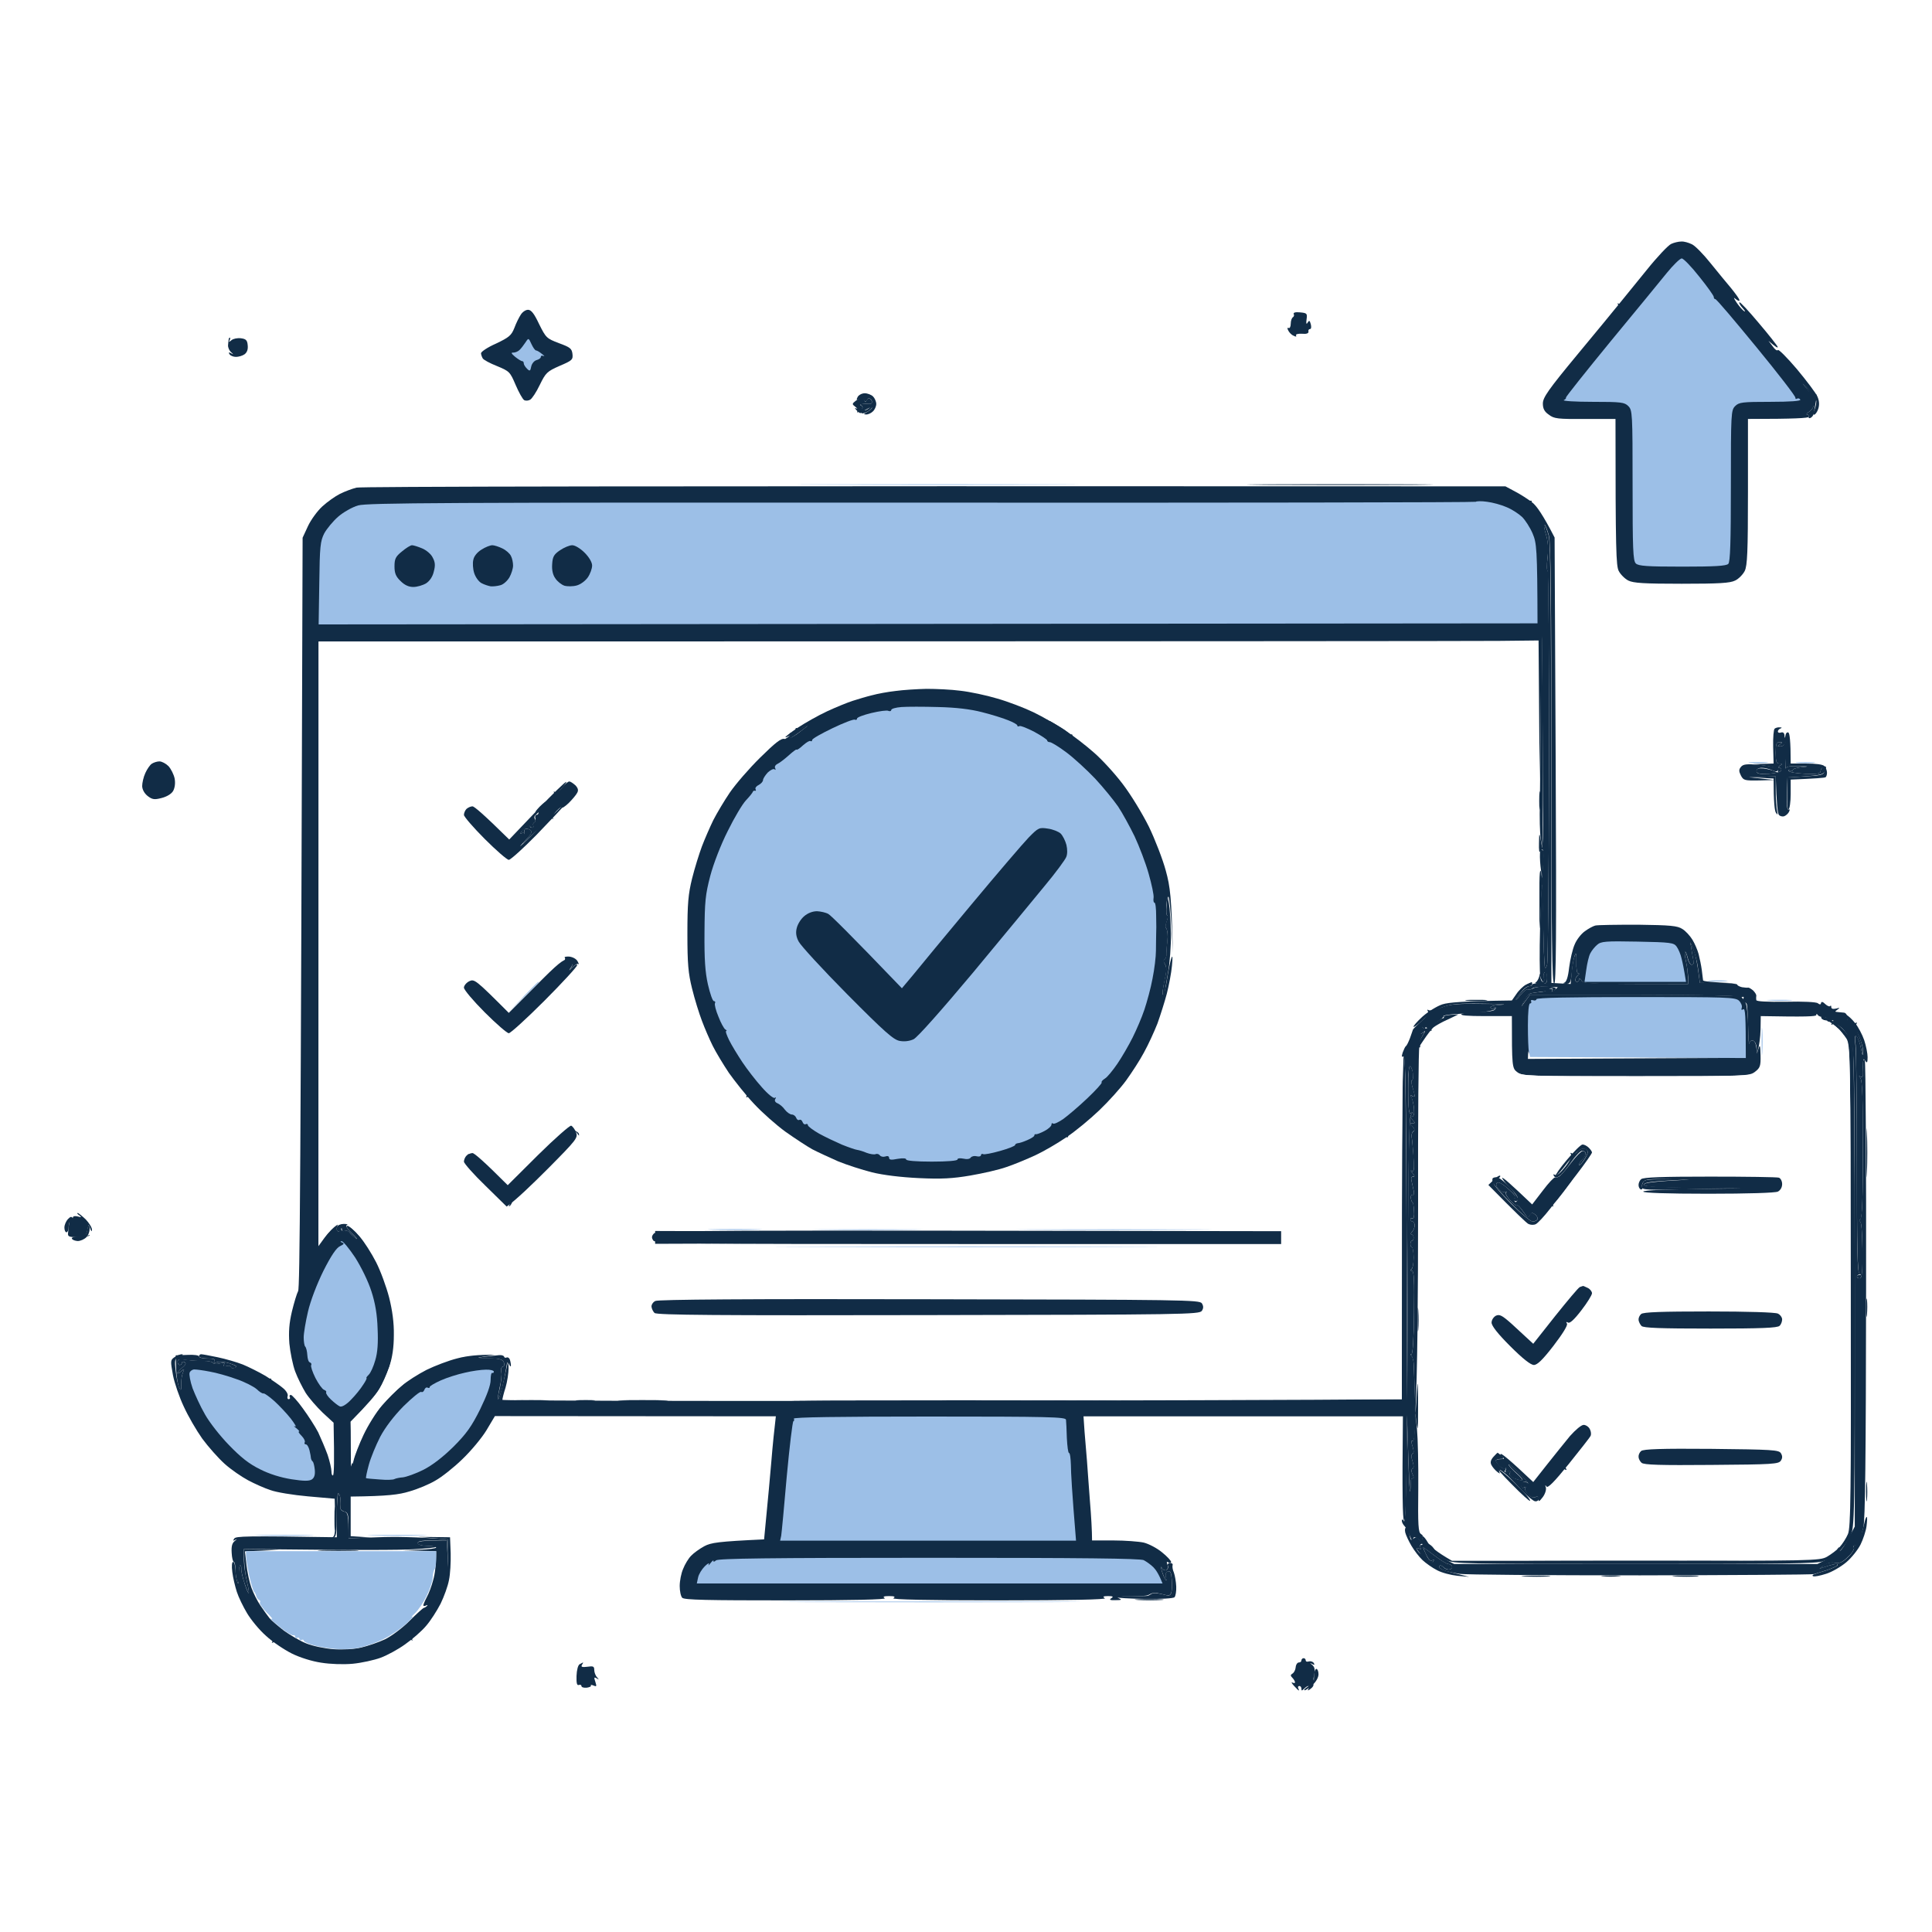 <svg fill="none" height="600" viewBox="0 0 600 600" width="600" xmlns="http://www.w3.org/2000/svg"><path d="m0 0h600v600h-600z" fill="#fff"/><path clip-rule="evenodd" d="m522.142 75.007c.796-.066 2.256.332 3.317.864.996.465 3.583 3.124 5.706 5.783 2.19 2.725 5.109 6.248 6.503 7.91 1.327 1.662 2.521 3.257 2.521 3.656.066.399-.464.199-1.128-.332-.796-.731-.73-.399.332 1.196.796 1.13 1.858 2.326 2.322 2.592.398.199.199-.199-.531-.997-.729-.798-1.194-1.595-.995-1.795s2.853 2.659 5.972 6.381c3.118 3.656 5.772 7.046 5.905 7.445.133.465-.465.199-2.853-1.861l1.327 1.728c.663.997 1.393 1.462 1.592 1.13s2.853 2.326 5.905 5.916c2.986 3.589 5.906 7.444 6.37 8.508.597 1.329.664 2.592.266 3.855-.332.997-.929 1.794-1.261 1.794-.443 0-.443-.443 0-1.329.332-.731.663-1.994.663-2.792 0-.864-.929-2.393-4.246-5.517l1.791 2.194c.996 1.13 1.792 2.858 1.792 3.789 0 .997-.597 2.06-1.46 2.658-.862.532-1.128.997-.663.997.398 0 .663.266.464.665s-4.114.665-18.91.665v22.599c0 18.744-.199 22.932-.995 24.593-.531 1.064-1.858 2.46-2.986 2.992-1.592.797-4.91.997-16.588.997-11.677 0-14.995-.2-16.587-.997-1.062-.532-2.455-1.928-2.986-2.992-.796-1.661-.995-5.849-.995-47.192h-9.422c-8.493.066-9.687-.067-11.28-1.33-1.393-.93-1.857-1.927-1.857-3.456 0-1.861 1.658-4.254 10.682-15.155 5.905-7.112 11.81-14.291 13.137-15.952s5.109-6.314 8.427-10.369c3.251-4.055 6.701-7.71 7.63-8.109.863-.399 2.256-.731 3.119-.731zm-358.161 21.203c.995 0 1.924 1.196 3.45 4.453 2.123 4.254 2.322 4.454 6.171 5.916 3.45 1.263 3.981 1.662 4.18 3.323.199 1.795-.067 2.061-3.981 3.723-3.915 1.728-4.313 2.127-6.171 5.915-1.061 2.26-2.455 4.321-2.986 4.587-.53.332-1.393.398-1.857.133-.465-.266-1.659-2.393-2.654-4.72-1.726-4.054-1.925-4.254-5.773-5.849-2.19-.864-4.18-1.928-4.445-2.393-.266-.465-.531-1.196-.531-1.595 0-.465 2.057-1.861 4.644-2.991 4.048-1.928 4.778-2.526 5.706-4.852.531-1.463 1.46-3.324 1.991-4.122.531-.864 1.526-1.529 2.256-1.529zm104.569 25.923c.862 0 2.056.465 2.587.997.531.531.995 1.595.995 2.326s-.464 1.795-1.061 2.326c-.531.532-1.526.997-2.123.931-.863 0-.73-.2.398-.798.796-.465 1.459-.997 1.459-1.263 0-.332-.663-.133-1.459.333-.863.399-1.659.997-1.858 1.196-.199.266-.796 0-1.327-.598-.863-.997-.863-.997.199-.598.597.266 1.261.199 1.46-.2.199-.398-.067-.797-.465-.93-.464-.2-.132-.333.796-.399.929-.067 1.858-.133 2.19-.067.265 0 .464-.199.464-.598s-.265-.797-.663-.997c-.398-.199-.796.067-.929.532-.265.598-.398.598-.863-.066-.331-.466-.928-.599-1.592-.333-.796.399-.862.266-.398-.665.332-.598 1.327-1.129 2.19-1.129zm198.985 28.913 2.986 1.596c1.659.864 4.047 2.392 5.308 3.39 1.327.997 3.318 3.788 6.967 10.9l.332 69.327c.265 55.169.132 69.327-.465 69.327-.663 0-.862-14.091-.862-68.13 0-52.444-.2-68.862-.797-71.188-.464-1.729-1.061-3.191-1.327-3.324-.331-.133-.132 1.13.398 2.925.664 2.193.863 4.387.531 7.245-.265 2.326-.265 4.187.067 4.187.265 0 .398 27.12.398 60.354-.067 33.168-.332 61.018-.597 61.949-.332.997-.598 1.263-.73.664-.067-.531-.199-2.658-.266-4.652-.066-1.994-.199-7.578-.597-20.938l-.398 8.309c-.398 7.776-.398 7.444-.398-4.321-.066-6.913.133-11.1.796-5.982l.266-3.855c.199-2.061.199-4.188.066-4.653-.133-.598-.398-.532-.796.199-.398.665-.531-.266-.465-2.658.067-3.59.067-3.59.995 1.661l.2-2.991c.066-1.661.132-6.447.066-10.635 0-4.187-.066-17.68-.398-52.178l-.664 44.534-.332-43.204-12.407.133c-6.901.066-92.095.133-366.455.199l-.066 187.774 1.924-2.659c1.062-1.462 2.455-3.124 3.119-3.656 1.128-.93 1.194-.864.796.2-.266.598-.199 1.263.199 1.462.332.2.663-.066.73-.465 0-.665.066-.665.331 0 .133.399.664.598 1.062.332.465-.199 1.128 0 1.526.532.332.532 1.261 1.329 1.991 1.861.729.465.199-.199-1.195-1.529-1.526-1.462-2.057-2.393-1.459-2.393.53 0 2.189 1.396 3.715 3.191 1.46 1.728 3.782 5.384 5.176 8.109 1.393 2.725 3.184 7.644 4.047 10.967.995 3.989 1.526 7.844 1.46 11.632 0 3.856-.465 6.913-1.394 9.838-.796 2.26-2.189 5.384-3.118 6.979-.929 1.529-3.384 4.453-8.891 10.103l.133 7.312c.199 6.115.265 6.846.796 4.653.332-1.463 1.725-5.052 3.118-7.977 1.394-2.924 3.915-6.979 5.64-8.973s4.512-4.786 6.171-6.181c1.658-1.396 5.109-3.59 7.696-4.919 2.588-1.263 6.901-2.925 9.621-3.589 2.721-.732 6.436-1.197 11.612-1.064l-2.986.465c-2.986.466-2.92.466 1.128.532 3.317.133 4.246.399 4.644 1.329.266.665.133 1.197-.331 1.33-.465.066-.664.797-.465 1.662.199.797-.066 3.057-.531 4.918-.398 1.928-.663 3.523-.464 3.523s.73-1.529 1.194-3.456c.465-1.928 1.128-4.72 1.991-8.841l.066 2.659c0 1.462-.398 4.188-.929 5.982-.597 1.861-.995 3.523-.995 3.855 0 .266 54.872.399 121.886.333 67.08-.133 129.915-.266 157.45-.532v-53.175c0-34.763.199-53.308.664-53.507.464-.199.729 17.814.995 107.014l.199-43.869c.133-33.168.398-44.135.995-44.8.597-.797.597-.864-.066-.531-.597.332-.796-1.33-.796-7.312 0-5.45.199-7.644.663-7.179.398.333.73 1.463.863 2.46.066.997-.067 1.861-.398 1.861-.266 0-.133.997.199 2.193.398 1.13.663 2.327.663 2.659 0 .266-.398.266-.796 0-.597-.399-.664-.266-.199.465.332.532.663 2.127.796 3.523.133 1.64-.088 2.459-.663 2.459-.531-.066-.531.266.199.998.862.93.862 1.063 0 .997-.863-.067-.863.066 0 .997.663.797.796 1.262.265 1.528-.398.266-.664 1.064-.531 1.795s.398 3.523.597 6.182c.266 3.722.133 4.652-.53 4.32-.465-.266-.399.067.199.731.729.798.729 1.13.132 1.064-.53 0-.663.531-.398 1.528.199.798.465 2.127.664 2.992.132.797 0 1.329-.398 1.13-.332-.2-.598.265-.531.997.133.731.332 1.329.531 1.329s.398 1.196.464 2.659c.133 1.595-.066 2.525-.464 2.326-.332-.199-.664 0-.664.332 0 .333.332.665.664.665.331 0 .663.532.663 1.197 0 .598-.332 1.528-.796 1.994-.465.398-.531.797-.133.797.332 0 .597.466.597.997 0 .532-.199.997-.53.997-.266 0-.465.466-.465.997 0 .532.199.997.465.997.331 0 .53 1.396.53 3.191.067 1.728-.265 3.323-.663 3.589-.442.355-.398.532.133.532.663 0 .796 2.925.663 12.961-.066 8.109-.398 12.962-.796 12.962-.442 0-.442.177 0 .531.398.266.73 1.662.73 3.124.066 1.463.199 5.318.531 14.624l.398-5.983c.331-5.051.398-4.387.398 4.321 0 7.112-.067 8.973-.863 1.662l-.066 4.519c-.067 2.726-.398 4.321-.796 4.121-.443-.221-.443.333 0 1.662.442 1.33.442 2.105 0 2.327-.443.221-.443.997 0 2.326.442 1.329.442 2.105 0 2.326-.443.222-.443.776 0 1.662.442.886.442 1.329 0 1.329-.332 0-.598.532-.598 1.197.067.598 0 1.861-.132 2.792-.133.93-.398-3.989-.995-23.597l-.133 16.95c-.133 11.366-.398 16.55-.796 15.819-.399-.731-.598-7.644-.332-32.436h-99.194l.331 4.852c.199 2.592.531 6.58.73 8.774.133 2.193.597 7.909.929 12.629.398 4.719.664 9.438.664 12.296h6.635c3.649 0 7.895.333 9.421.665 1.593.399 4.114 1.728 5.64 2.991 1.593 1.263 2.853 2.659 2.853 2.991 0 .333-.398.466-.796.2-.597-.399-.663-.2-.332.664.266.599.133 1.33-.265 1.662-.398.266-1.062 0-1.393-.532-.465-.731-.465-.531-.133.665.199.931.73 2.127 1.062 2.659.464.731.53.598.199-.466-.199-.997 0-1.661.663-1.861.73-.266 1.062.333 1.194 2.526.133 1.529.067 3.324-.132 3.988-.266.864-.796 1.13-1.725.798-.73-.2-1.925-.465-2.654-.598-.73-.067-1.659 0-1.991.199s-.862.465-1.194.532c-.266.133-2.654.199-5.308.266-3.251 0-4.379.199-3.451.598 1.062.465.929.598-.995.598-1.725.067-2.057-.133-1.327-.598.796-.465.531-.665-.995-.665s-1.792.2-.995.665c.663.399-10.749.665-32.844.665s-33.507-.266-32.843-.665c.729-.465.398-.665-1.327-.665-1.726 0-2.057.2-1.328.665.664.399-9.952.665-30.521.665-24.55 0-31.715-.133-32.379-.798-.464-.465-.796-2.127-.796-3.656 0-1.595.464-3.988 1.061-5.317.531-1.396 1.659-3.257 2.455-4.055.797-.864 2.654-2.193 4.114-2.991 2.123-1.13 4.313-1.462 18.578-2.127l.73-7.644c.398-4.187 1.128-11.698 1.526-16.617s.929-10.103 1.394-13.958l-87.251-.067-2.654 4.454c-1.46 2.392-4.844 6.447-7.498 8.973-2.588 2.526-6.37 5.517-8.294 6.58-1.858 1.13-5.507 2.659-8.095 3.39-3.251.997-6.635 1.462-18.246 1.595v12.297l6.303.399-6.967.266v-3.988c0-3.457-.199-4.055-1.327-4.321-.73-.199-1.26-.731-1.194-1.13 0-.465 0-1.662 0-2.659-.066-1.063-.332-1.861-.663-1.861-.266 0-.465 3.058-.465 6.78 0 5.384-.199 6.78-.995 6.979-.73.2-.796.133-.133-.266.597-.398.796-2.193.465-11.831l-8.294-.731c-4.578-.399-9.82-1.263-11.611-1.928-1.858-.598-4.976-1.994-6.967-3.057-1.991-1.064-5.308-3.324-7.299-5.118-1.99-1.795-5.109-5.318-6.967-7.844-1.792-2.525-4.379-6.979-5.706-9.904-1.393-2.924-2.919-7.378-3.384-9.837-.796-4.387-.796-4.653.465-5.517.73-.532 1.792-.93 2.322-.93.531.066.265.398-.663.731-1.593.598-1.659.864-1.261 4.453.199 2.061.73 4.387 1.062 5.118.597 1.13.663.997.663-.997-.066-1.263.199-2.924.531-3.656.531-1.196.465-1.262-.597-.332-.597.532-1.128.798-1.062.532 0-.332.664-1.064 1.46-1.728 1.128-.931 1.261-1.396.663-1.662-.398-.266-.796-.133-.796.199 0 .333-.332.665-.663.665-.398 0-.664-.465-.664-.997 0-.798.597-.93 2.787-.598 1.592.266 3.981.399 5.308.332 1.393 0 2.654.266 2.853.598.199.399 1.128.466 2.123.2 1.393-.333 1.725-.266 1.327.332-.332.532-.066.665.863.465.73-.199 1.327 0 1.327.333 0 .332.531.465 1.128.199.929-.332.597-.665-1.46-1.329-1.46-.465-3.251-.665-3.981-.399-.929.332-1.194.199-.863-.332.398-.599-.265-.798-2.123-.798-1.46 0-2.654-.332-2.654-.665 0-.332.265-.664.663-.664.332 0 2.654.398 5.109.93 2.521.532 5.972 1.529 7.829 2.26 1.792.731 4.976 2.327 7.033 3.523 1.99 1.263 4.446 2.925 5.441 3.789.995.797 1.659 1.927 1.46 2.459-.199.532-.066.997.332.997.332 0 .531-.332.332-.665-.199-.332-.066-.664.332-.664.332 0 2.057 1.861 3.716 4.187 1.659 2.26 3.848 5.65 4.777 7.445.863 1.861 2.189 4.985 2.919 6.979.664 1.994 1.194 4.32 1.194 5.184 0 .798.199 1.33.465 1.197.332-.133.464-3.922.199-16.351l-3.384-3.124c-1.858-1.795-4.247-4.52-5.308-6.182-.995-1.662-2.521-4.653-3.251-6.647s-1.526-5.916-1.792-8.641c-.265-3.656-.066-6.314.796-9.97.663-2.725 1.526-5.583 1.924-6.315.531-.93.796-34.032 1.393-233.969l1.659-3.589c.929-1.995 2.92-4.72 4.445-6.116 1.593-1.462 4.048-3.19 5.507-3.921 1.46-.731 3.782-1.595 5.109-1.928 1.46-.332 76.105-.532 356.834-.399zm85.194 74.844c.664 0 .73.133.266.332-.465.133-.863.599-.863.931 0 .399.465.532.995.332.598-.199.996.133 1.062.864.066 1.064.133 1.064.332-.066.066-.598.531-.997.862-.798.399.2.73 2.393.73 9.638h4.844c2.986 0 5.109.266 5.64.798.464.465.796 1.396.796 2.06 0 .599-.199 1.263-.465 1.396-.331.2-2.853.399-10.815.731v4.52c0 2.46-.331 4.587-.663 4.786-.398.199-.597-1.529-.332-9.97l5.64-.333c4.711-.266 5.64-.531 5.772-1.462.133-.665-.132-1.196-.464-1.196s-.664.465-.664.997c0 .797-.862.997-4.711.864-2.587-.133-4.909-.466-5.109-.864-.265-.399-.132-.466.399-.133.398.266.796.199.796-.2 0-.332 1.26-.731 2.853-.864 2.256-.199 2.123-.266-.995-.332-2.588-.067-3.915.133-4.048.731-.132.399-.133-1.462-.066-4.188.133-2.725.066-4.453-.133-3.788-.133.598-.796 1.13-1.393 1.13-.995 0-1.062-.133-.199-.665.862-.532.796-.665-.133-.665-.995 0-1.194.599-1.194 3.324s.199 3.323 1.194 3.323c.929 0 .995.133.133.665-.664.443-.708.665-.133.665.398 0 .664.398.464.864-.199.465-1.857.864-3.981.997-2.853.066-3.649-.067-3.649-.864 0-.732.597-.931 2.19-.798 1.128.133 2.72.532 3.384.864 1.061.465 1.26.399.995-.399-.266-.664-1.659-1.13-7.564-1.794l6.303-.2-.133-5.184c-.066-2.858.133-5.451.465-5.65.332-.266.995-.465 1.592-.399zm-503.203 10.569c.73 0 1.991.664 2.787 1.462.796.864 1.659 2.592 1.924 3.855.265 1.462.066 2.858-.464 3.855-.531.931-1.99 1.795-3.583 2.194-2.256.598-2.919.465-4.313-.599-.995-.797-1.659-1.927-1.725-3.057 0-.997.398-2.858.995-4.121.531-1.197 1.46-2.526 1.99-2.858.597-.399 1.659-.731 2.389-.731zm493.649 4.918 8.294-.266v4.52c0 2.46.199 5.185.398 6.115.265 1.33.199 1.463-.332.665-.398-.532-.73-3.19-.73-10.635zm-64.891 4.719c.133 1.13.133 3.191 0 4.653-.133 1.463-.265.599-.265-1.994 0-2.526.132-3.722.265-2.659zm30.389 41.078c10.151.133 12.274.332 13.8 1.329.996.599 2.389 2.127 3.119 3.324.73 1.196 1.592 3.19 1.924 4.453s.796 3.523.995 4.985c.199 1.463.332 2.925.398 3.191 0 .266 2.323.598 10.285.931l-11.28-.133-.531-4.121c-.265-2.327-.928-5.119-2.455-8.508l.399 2.326c.199 1.263.464 2.858.663 3.523.133.598-.133 1.13-.597 1.13-.398.066-.995-.931-1.261-2.127-.265-1.197-.663-2.061-.796-1.861-.199.199-.066 1.528.265 2.991.332 1.462.664 3.655.664 6.979h-16.256c-14.796 0-16.322-.067-16.919-1.13-.332-.665-.664-.798-.664-.332 0 .465-.332.797-.663.797-.332 0-.598-.332-.531-.797.133-.466.531-1.064.862-1.33.443-.31.443-.487 0-.532-.398 0-.597-1.528-.53-3.456.066-2.526-.067-3.124-.465-2.193-.332.731-.73 3.057-.929 5.184-.332 3.39-.531 3.789-1.924 3.722-.796-.066-.995-.199-.464-.332.663-.199 1.194-1.662 1.526-4.719.331-2.459 1.061-5.716 1.725-7.179.597-1.462 1.99-3.257 3.118-4.054 1.062-.798 2.522-1.596 3.251-1.795.73-.199 6.702-.266 13.271-.266zm-28.531 14.424c.199 0 .332.93.332 1.994 0 1.795-.2 1.994-2.19 1.994-1.128 0-1.792-.199-1.393-.465.464-.266.928-1.13 1.128-1.861.265-1.197.331-1.197.398.199 0 .798.398 1.462.73 1.462.331 0 .53-.465.331-.997s-.199-1.263 0-1.662c.266-.332.531-.664.664-.664zm-4.512 3.323c.133 0 .199.333.199.665 0 .399-.398.665-.929.665s-1.526.664-2.19 1.528c-.729.798-1.526 1.928-1.857 2.46-.266.531.331.066 1.26-1.13.929-1.197 2.057-2.061 2.389-1.861.332.199 1.128 0 1.725-.333.597-.399 2.455-.598 4.247-.531 2.587.199 3.052.398 2.454 1.063-.464.465-.862.864-.995.864-.066-.066 0-.332.199-.731.199-.332 0-.665-.331-.665-.332 0-.797.266-.929.532-.133.266-1.261.532-2.522.598-1.194.133-2.654.333-3.185.532-.53.133-1.393 1.13-2.654 3.988l2.654-3.656h32.313c17.849 0 32.711.266 33.109.532s1.062 1.13 1.526 1.994c.398.798.796 4.254.796 7.644.067 3.39.2 5.583.332 4.985.133-.731.664-1.063 1.261-.864.531.2.995 1.197 1.128 3.988l.531-1.661c.398-1.263.53-.732.597 2.193.066 3.39-.133 3.922-1.792 5.185-1.725 1.262-2.654 1.329-36.957 1.329-33.905 0-35.232-.067-36.825-1.263-1.592-1.263-1.658-1.595-1.658-17.415h-8.294c-5.574 0-7.962-.199-7.299-.664.531-.333 2.986-.665 5.441-.665 2.919 0 4.711-.266 4.976-.798.354-.576.244-.687-.331-.332-.399.266-.929.199-1.128-.2-.199-.398 1.194-.731 3.45-.864 2.123-.133-.398-.265-5.64-.332-8.028-.133-9.953.067-12.938 1.196-1.858.732-4.579 2.46-5.906 3.856-1.393 1.329-2.654 2.326-2.853 2.127-.199-.2 1.062-1.596 2.787-3.191 1.725-1.529 4.512-3.257 6.171-3.789 1.924-.598 6.237-.997 21.564-1.196l1.393-1.994c.73-1.13 2.123-2.459 2.986-2.925.862-.465 1.659-.864 1.725-.864zm-22.692 10.103-3.318 1.596c-1.857.797-3.782 1.927-4.379 2.393-.597.465-2.057 2.392-3.251 4.187-1.261 1.994-1.924 2.659-1.659 1.662.266-.931.929-2.393 1.526-3.324.929-1.528.929-1.595-.066-.797-.929.664-1.194.598-1.46-.2-.199-.531.465-1.861 1.46-2.991 1.062-1.063 2.256-1.994 2.72-1.994.797 0 .797.2.067 1.33-.531.731-1.46 1.329-2.123 1.329-.598 0-.996.332-.797.665.199.398.73.598 1.195.531.464-.133 1.725-.864 2.786-1.728 1.128-.797 2.19-1.462 2.455-1.462.332 0 .398-.199.266-.465-.133-.266.796-.599 4.578-.732zm113.062.532c.398 0 1.857.731 3.184 1.529 1.394.864 3.185 2.459 4.048 3.523.796 1.063 1.526 1.595 1.459 1.13 0-.465-.464-1.33-.995-1.861-.531-.532-.995-1.13-.995-1.33 0-.199.531-.332 1.261-.332.663 0 1.393.598 1.658 1.329.199.731.067 1.729-.265 2.194-.442.532-.442 1.418 0 2.659.398 1.196.663 27.717.663 75.774 0 72.251-.066 73.979-1.327 76.771-.729 1.529-2.322 3.789-3.516 4.919-1.128 1.196-1.526 1.728-.796 1.196.73-.465 1.99-1.662 2.72-2.592 1.261-1.529 1.46-1.595 1.858-.532.265.798-.199 1.462-1.593 2.327-1.128.598-1.791 1.395-1.526 1.661.332.266-.398.333-1.459.2-1.062-.133-2.986.199-4.18.731-1.726.731-12.209.864-58.389.864-53.28 0-56.332-.067-58.853-1.263-1.46-.665-3.583-2.127-4.645-3.257-1.061-1.13-2.388-1.928-2.853-1.728-.464.133-.597.665-.331 1.13.353.532.243.642-.332.332-.398-.266-.796-.266-.796 0-.067.266.331.864.796 1.33.464.398 1.128.598 1.46.332.331-.266.398-.2.199.133-.266.399.132 1.196.862 1.861.995.864 1.46.931 1.792.332.353-.576.243-.687-.332-.332-.531.332-1.128-.266-1.792-1.662-.597-1.196-.995-2.26-.995-2.326 0-.133 1.593.997 3.45 2.459 1.925 1.462 3.915 2.659 4.313 2.659.465 0 .995.332 1.194.665.2.398-.132.797-.663.997-.531.199-1.46-.133-1.991-.665-.597-.598-1.128-.731-1.327-.332-.199.398.465.93 1.46 1.263 1.062.332 3.185.93 7.83 2.06l-3.65-.332c-1.99-.2-4.843-.931-6.303-1.728-1.46-.732-3.517-2.194-4.512-3.125-1.062-.997-2.588-2.991-3.45-4.453-.863-1.462-1.725-3.323-1.924-4.121-.199-.864-.067-1.529.265-1.529s.863.997 1.062 2.194c.265 1.661.53 1.994 1.128 1.329.663-.665 1.061-.598 2.057.332 1.194 1.064 1.26 1.064.862 0-.265-.664-.265-1.196 0-1.196.332 0 1.062.931 1.659 1.994.663 1.13 2.588 2.858 7.497 5.65h57.062c55.137 0 57.128 0 59.384-1.263 1.261-.731 3.052-2.061 3.915-2.991.862-.931 2.056-2.792 2.587-4.055.863-2.06.995-11.366.863-77.103-.067-71.653-.133-74.844-1.327-76.772-.664-1.063-2.19-2.791-3.318-3.788s-2.521-1.861-3.052-1.861-1.194-.266-1.393-.665c-.199-.332-.067-.665.332-.665zm13.8 36.226c.133 3.323.133 8.84 0 12.296-.066 3.457-.199.798-.199-5.982s.133-9.571.199-6.314zm-556.947 26.786c.464.599 1.194.798 1.791.532.531-.266.465-.066-.199.399-.597.465-.995 1.396-.796 2.061.199.598.597 1.13.995 1.13.332 0 .664-.466.664-.997 0-.532.265-.998.663-.998.332 0 .597.532.464 1.197-.066.731-.796 1.196-1.99 1.329-1.659.133-1.792-.066-1.792-2.193 0-1.33-.265-2.194-.663-1.994-.398.199-.663 1.063-.663 1.994 0 .93-.332 1.662-.663 1.662-.398 0-.663-.665-.663-1.463 0-.864.531-1.994 1.062-2.592.929-.931 1.128-.931 1.792-.067zm4.976 2.792c.066.931-.332 2.194-.995 2.858-.663.665-1.858 1.197-2.72 1.197-.796-.067-1.592-.333-1.791-.731-.199-.333.663-.665 1.99-.665 2.057 0 2.389-.199 2.787-2.127.465-1.994.531-2.061.73-.532zm551.971 22.267c.133 1.13.133 3.191 0 4.653-.132 1.462-.265.598-.265-1.994 0-2.526.133-3.722.265-2.659zm-139.336 3.324c.133 1.861.133 4.519 0 5.982-.133 1.462-.199 0-.199-3.324 0-3.257.066-4.453.199-2.658zm139.336 53.839c.133 1.462.133 3.722 0 4.985-.132 1.263-.265.067-.265-2.658 0-2.726.133-3.789.265-2.327zm-.066 10.303c.199 0 .133 1.263-.066 2.858-.199 1.529-1.062 4.121-1.858 5.716-.796 1.596-2.787 4.121-4.446 5.517-1.658 1.396-4.511 3.058-6.303 3.589-1.858.599-3.649.931-3.981.732-.332-.133-.199-.466.332-.599.531-.199 2.322-.797 3.915-1.262 1.592-.532 3.052-1.197 3.317-1.529.199-.399-.265-.466-1.261-.266-.929.199-2.256.598-4.312 1.329l1.327-1.13c.862-.664 1.99-.93 3.317-.731 1.593.266 2.455-.066 4.247-1.795 1.194-1.13 1.99-2.459 1.791-2.924s-.066-.798.332-.665c.398.067 1.128-1.063 1.659-2.526.464-1.462 1.061-3.456 1.26-4.453s.531-1.861.73-1.861zm-449.924 6.181 9.953.133.199 4.985c.066 2.726-.133 6.514-.531 8.309-.332 1.861-1.526 5.118-2.587 7.312-1.128 2.193-3.119 5.317-4.512 6.912-1.394 1.662-4.313 4.188-6.503 5.717-2.189 1.595-5.64 3.456-7.63 4.187-1.991.731-5.905 1.595-8.626 1.861-2.919.266-6.966.133-9.819-.332-2.787-.399-6.635-1.595-9.156-2.858-2.389-1.197-6.038-3.656-8.028-5.517-2.057-1.795-4.645-4.985-5.839-6.979s-2.654-4.985-3.185-6.647-1.194-4.387-1.393-6.115c-.265-1.928-.133-3.191.265-3.191.332 0 .663 1.13.73 2.526 0 1.329.265 3.058.597 3.789.332.93.465.266.398-2.061 0-1.927.133-3.323.398-3.19.332.133.465.664.398 1.13-.066.465.265 2.127.796 3.788.465 1.662 1.128 3.324 1.393 3.656.332.399.133-1.13-.398-3.323-.531-2.194-.995-5.384-.995-10.303l10.948.266-10.616.465.465 4.121c.265 2.26.929 5.451 1.526 7.112.597 1.662 1.858 4.188 2.853 5.65.995 1.463 2.256 3.191 2.787 3.855.531.665 2.588 2.393 4.446 3.856 1.924 1.396 5.109 3.257 6.967 3.988 1.924.797 5.772 1.595 8.493 1.794 2.986.2 6.436 0 8.625-.531 1.991-.466 5.308-1.596 7.299-2.526 2.057-.997 5.441-3.523 7.63-5.716 2.19-2.194 4.18-3.989 4.446-4.055.199 0 .663-.266.995-.598.265-.333.199-.399-.332-.133-.398.199-.796.199-.796-.067s.465-1.395 1.062-2.525c.597-1.064 1.526-3.457 1.99-5.318.531-1.795.929-4.586.929-8.973l-10.284-.266 5.109-.199c2.853-.067 5.175-.399 5.175-.665s-1.261-.532-2.787-.532c-1.658 0-2.853-.332-2.985-.798-.133-.598 1.061-.864 9.09-.864l.398 8.309-.067-8.641zm-24.881 4.055c5.64 0 8.028.133 5.308.266-2.72.066-7.365.066-10.284 0-2.919-.133-.663-.266 4.976-.266zm371.895 7.976c3.981 0 5.773.133 3.981.266-1.858.133-5.109.133-7.298 0-2.19-.133-.664-.266 3.317-.266zm23.555 0c2.72 0 3.782.067 2.322.2-1.46.199-3.716.199-4.976 0-1.261-.133-.067-.2 2.654-.2zm22.891 0c3.649 0 5.308.067 3.649.266-1.659.133-4.645.133-6.635 0-1.991-.133-.664-.266 2.986-.266zm-166.54 7.312c3.981 0 5.772.133 3.981.266-1.858.133-5.109.133-7.299 0s-.663-.266 3.318-.266zm52.085 21.669c.332 0 .663.731.663 1.661 0 .997-.796 2.393-1.857 3.324-.996.93-2.124 1.661-2.455 1.661-.332-.066 0-.465.796-.997 1.194-.797 1.459-1.395 1.194-3.124-.265-1.927-.265-1.994.863 1.13l.066-1.794c.066-.997.398-1.861.73-1.861z" fill="#112c46" fill-rule="evenodd"/><path d="m98.958 386.346v-93.521-93.588h377.867l.464 2.459c.266 1.396.465 25.059.531 52.577 0 46.993-.066 49.985-1.128 50.383-.663.2-2.057.731-3.118 1.13-1.062.466-2.389 1.596-4.048 4.387l-9.62.2c-8.56.199-10.019.398-13.204 1.861-1.991.93-4.844 2.991-6.37 4.653-1.858 1.994-3.185 4.254-3.915 6.646-.928 3.257-1.061 9.306-1.061 111.003h-279.005l1.128-4.52c.597-2.459 1.128-5.251 1.128-6.248.067-1.196-.464-2.193-1.459-2.858-1.195-.798-2.588-.864-8.095-.332-3.782.332-8.493 1.263-10.948 2.127-2.389.864-6.104 2.592-8.294 3.855s-6.038 4.453-8.626 6.979c-2.985 3.058-5.573 6.447-7.232 9.638-1.459 2.725-3.185 6.647-4.976 12.297l-.066-13.959 3.981-3.988c2.587-2.592 4.843-5.65 6.303-8.641 1.194-2.526 2.588-6.58 3.052-8.973.465-2.592.597-6.248.398-9.106-.265-2.659-1.327-7.644-2.455-10.968-1.061-3.389-2.986-7.976-4.313-10.169-1.327-2.194-3.649-5.251-5.175-6.847-1.924-1.994-3.317-2.791-4.578-2.791-1.393 0-2.521.797-7.166 6.314z" fill="#fff"/><path d="m445.507 319.279c1.328-1.13 3.517-2.392 4.91-2.791 1.394-.466 6.171-.798 18.778-.864v7.976c0 7.91 0 7.976 1.791 9.306 1.792 1.329 2.654 1.329 37.488 1.329 34.768 0 35.697-.067 37.024-1.329.73-.732 1.526-2.061 1.725-2.859.199-.797.265-4.453-.066-14.623l8.957.333c6.9.199 9.488.531 11.28 1.462 1.26.665 2.853 1.662 3.516 2.26.73.598 1.858 2.193 2.522 3.589 1.194 2.393 1.26 5.185 1.26 76.971 0 71.852-.066 74.511-1.26 76.904-.73 1.396-1.991 3.124-2.854 3.922-.862.797-2.521 1.861-3.715 2.459-1.924.997-7.962 1.13-58.853 1.13-53.943 0-56.863-.066-59.251-1.263-1.327-.665-3.451-2.393-4.579-3.855-1.194-1.396-2.455-3.855-2.853-5.384-.464-1.861-.663-27.85-.663-75.11 0-67.931.066-72.45 1.194-74.91.664-1.462 2.322-3.589 3.649-4.653z" fill="#fff"/><path clip-rule="evenodd" d="m403.706 97.008c2.189.2 2.322.332 2.056 2.193-.176 1.329-.066 1.662.332.997.465-.798.664-.731.995.532.2.797.133 1.462-.265 1.462-.332 0-.597.332-.464.798.066.531-.598.797-1.991.664-1.261-.066-2.057.133-1.858.532s-.066.465-.796.067c-.663-.266-1.393-1.064-1.659-1.662-.331-.598-.265-.931.133-.731.332.199.664-.399.664-1.33 0-.93.331-1.794.663-1.994s.464-.665.265-.997c-.199-.465.531-.665 1.925-.532zm-332.284 7.844c.133 0 .066.399-.133.864-.332.598-.199.598.597-.067.531-.465 1.858-.731 2.919-.598 1.592.2 1.99.598 2.123 2.194.133 1.263-.199 2.193-.995 2.791-.663.466-1.858.798-2.654.798-.863 0-1.725-.399-1.99-.798-.398-.598-.199-.731.465-.332.863.465.863.465 0-.332-.531-.466-.995-1.463-.929-2.194.066-.731.133-1.529.199-1.795 0-.332.199-.531.398-.531zm488.408 14.291 1.99 1.861c1.062.997 2.057 1.661 2.256 1.528s.066.997-.199 2.526c-.265 1.463-.597 3.124-.663 3.523-.067.465-.531.997-.929 1.196-.465.2-.73.067-.531-.332.199-.332-.067-.665-.465-.665-.464 0-.199-.465.664-.997.929-.664 1.393-1.595 1.327-2.592-.066-.93-.929-2.592-1.792-3.855zm-292.209 4.32c.266 0 .664.399.863.864.265.665.398.665.663 0 .133-.465.598-.665.996-.532.331.2.663.665.663.997 0 .399-.265.665-.531.599-.265-.067-1.26 0-2.123.066-.929.066-1.327.266-.862.399.464.133.663.598.53.93-.199.399.067.665.531.665.465 0 1.195-.332 1.659-.798.464-.465.796-.531.796-.199 0 .399-.73 1.064-1.659 1.529-.995.465-1.658.532-1.658.133 0-.333-.398-.466-.863-.2-.464.266-.597.133-.332-.199.266-.332 0-.931-.663-1.396-1.062-.798-1.062-.93.133-1.861.729-.532 1.592-.997 1.857-.997zm148.493 26.92c25.678 0 36.294.066 23.555.199-12.806.067-33.839.067-46.778 0-13.004-.133-2.521-.199 23.223-.199zm63.498 12.562c.265.133.862 1.662 1.327 3.324.663 2.393.862 18.744.862 138.986l5.972.332.332-3.789c.199-2.127.663-4.453.995-5.184.398-.931.531-.266.464 2.193-.066 1.928.133 3.457.531 3.457.442.044.442.221 0 .531-.398.266-.73.864-.862 1.33-.067.465.132.797.53.797.332 0 .664-.332.664-.797 0-.466.332-.333.663.332.598 1.064 2.124 1.13 33.176 1.13v-2.127c-.067-1.196-.332-3.39-.664-4.852s-.464-2.792-.332-2.991c.2-.133.531.664.797 1.861.265 1.196.862 2.193 1.327 2.127.464 0 .73-.532.53-1.13-.132-.665-.398-2.194-.995-5.849l.995 2.193c.531 1.197 1.195 3.988 1.991 10.436h5.773c3.184 0 5.838.266 5.838.531 0 .266.664.599 1.46.798.863.133 1.659.199 1.924.133.199-.066.863.332 1.526.864.597.598 1.062 1.329.996 1.662-.067.399-.067.997 0 1.329 0 .465 3.45.598 9.156.532 5.374-.133 9.488.066 9.953.465.597.465.928.465.995-.066.133-.532.597-.399 1.327.332.663.598 1.327.864 1.526.598s.332-.133.332.333c0 .531.53.664 1.459.465 1.195-.332 1.327-.266.531.266-.929.664-.929.731 0 .797.531.067 1.394.133 1.991.2.531.066.995.731.995 1.529 0 .731.199 1.263.464 1.13.266-.133.664.066.863.398.133.399.663.466 1.128.2.575-.31.686-.2.332.332-.266.465.132 2.061.862 3.656.664 1.529 1.261 3.722 1.195 4.786 0 1.595-.133 1.395-.598-.997-.331-1.596-.929-3.257-1.393-3.656-.531-.465-.597.266-.332 2.659.266 1.861.465 18.544.465 37.089 0 26.521.132 33.7.796 33.766.663.067.663.133 0 .332-.464.133-.796.532-.796.798s.398.465.862.465c.73 0 .863-1.794.863-8.773-.067-5.451-.332-8.841-.73-8.774-.398 0-.332-.333.066-.864.597-.599.797-6.847.797-21.802 0-15.155-.199-21.204-.73-21.868-.664-.731-.664-.864 0-.532.597.332.796-.067.796-1.329-.066-.997-.066-2.46 0-3.191.066-.798.265-.997.531-.532.265.399.464 32.57.398 71.454-.067 52.045-.266 71.454-.863 73.647-.464 1.662-.862 3.656-.929 4.454-.066.997-.464 1.329-1.26 1.13-.73-.133-.996.066-.73.598.199.465-.597 1.795-1.858 2.925-1.791 1.728-2.588 2.06-4.18 1.794-1.327-.199-2.455.067-4.645 1.861l1.327-.465c.73-.266 2.057-.665 2.986-.864s1.46-.133 1.194.266c-.199.332-1.725.997-3.317 1.529-1.592.465-3.318 1.063-3.848 1.196-.598.199-24.882.332-54.076.399-29.194 0-54.474-.2-56.066-.465-1.659-.266-3.849-.732-4.844-1.064-.995-.399-1.659-.93-1.46-1.329s.73-.266 1.327.332c.531.598 1.394.864 1.991.665.531-.133.796-.598.663-.997-.199-.333-.73-.665-1.194-.665s-2.389-1.196-4.313-2.659c-1.924-1.462-3.45-2.592-3.45-2.459-.066.066.398 1.13.995 2.326.597 1.396 1.261 1.994 1.792 1.662.597-.399.663-.199.265.465-.464.864-.995.599-2.787-1.329-1.26-1.263-2.322-2.526-2.256-2.792 0-.266.332-.266.797 0 .53.31.641.2.331-.332-.265-.532-.132-.864.332-.798.531 0 .332-.531-.464-1.329-.73-.731-1.593-1.196-1.858-1.064-.266.2-.332.665-.133.997.133.399.664.466 1.128.2.465-.332.664-.2.465.332-.133.465-.598.864-.929.931-.398 0-1.128-1.064-1.659-2.526-.531-1.396-1.327-2.925-1.792-3.39-.464-.465-.862-1.196-.862-1.662 0-.576.221-.531.663.133.398.665.664-4.719.929-32.902l.398 12.629c.199 6.98.465 11.898.598 10.968.132-.864.199-2.194.132-2.792-.066-.665.199-1.196.597-1.196.443 0 .443-.444 0-1.33-.442-.886-.442-1.44 0-1.662.443-.221.443-.997 0-2.326-.442-1.329-.442-2.105 0-2.326.443-.222.443-.997 0-2.327-.442-1.329-.442-1.883 0-1.661.398.199.664-1.396.863-8.641l.531 4.985c.265 2.791.464 11.1.398 18.478-.133 11.366 0 13.626.862 14.091.531.399.73.665.465.665-.266 0-.199.598.199 1.329.332.732.862 1.197 1.128.997.265-.132.995.2 1.659.865.597.598 1.061 1.462.995 1.794-.066.399 1.194 1.33 5.839 3.656h112.796l2.986-1.462c1.592-.864 2.985-1.861 2.985-2.26 0-.466.266-1.064.598-1.33.331-.332.331-.199 0 .399-.465.665-.332.864.398.598.53-.199 1.791-1.994 4.644-7.577v-74.113c-.066-70.589-.132-74.245-1.26-76.771-.664-1.462-1.991-3.323-2.986-4.121-.995-.864-2.057-1.329-2.588-.997-.597.332-.597.2-.133-.532.531-.731.399-.864-.53-.465-.752.31-1.084.199-.996-.332.133-.466-.398-.864-1.128-.864-.729 0-1.592-.266-1.857-.665-.31-.443-.465-.443-.465 0 0 .465-3.251.598-17.251.332l-.066 4.188c-.067 2.26-.332 4.919-1.128 7.444l-.067-1.794c-.066-.997-.531-1.994-1.061-2.194-.597-.199-1.128.133-1.261.864-.133.599-.265-1.595-.332-4.985-.066-3.39-.265-6.58-.398-7.178-.199-.532-.663-.798-.995-.665-.398.199-.465-.133-.199-.798.398-.93.265-1.063-.664-.664-.663.265-.995.199-.796-.2s-10.749-.665-64.692-.665l-2.72 3.656.862-1.861c.465-.997 1.261-1.994 1.858-2.127.531-.199 1.924-.399 3.052-.465 1.195-.133 1.991-.333 1.925-.532-.133-.133.331-.399 1.061-.465.841-.133 1.106.088.796.664-.265.466 0 .399.664-.199.663-.532 1.128-.997 1.128-.997s-1.593-.066-3.517-.133c-1.924-.133-3.848.133-4.313.465-.464.399-1.128.532-1.459.333-.398-.133-1.46.664-2.389 1.861-.995 1.196-1.526 1.728-1.261 1.13.266-.532 1.128-1.662 1.925-2.46.729-.864 1.725-1.528 2.189-1.528.465 0 .863-.2.863-.466 0-.265 1.061-.465 2.322-.332 2.19.133 2.322 0 2.322-1.861 0-1.064-.331-1.861-.663-1.662-.398.2-.531.931-.332 1.662.133.731.066 1.329-.199 1.329-.265.067-.664-.797-.929-1.794-.199-.997-.265-7.644-.066-14.823.132-7.112.398-13.094.597-13.294.133-.132.332 3.59.398 8.309.066 4.786.133 10.303.199 12.297.066 2.06.199 4.121.265 4.653.133.598.399.332.73-.665.266-.864.531-28.781.597-61.949 0-33.168-.199-60.353-.464-60.353s-.265-1.862 0-4.121c.265-2.925.133-5.119-.531-7.312-.531-1.728-.73-3.058-.464-2.925zm-.863 34.963c.133.199.332 13.692.398 29.911.067 16.285 0 30.974-.199 35.56l-.464-2.991c-.266-1.595-.398-6.58-.266-10.967.067-4.387.199-17.814.199-29.911 0-12.031.133-21.735.332-21.602zm75.839 32.569c.199.599.199 2.792.066 4.986-.199 2.193-.199 3.655-.132 3.19.199-.598 1.459-.798 4.047-.731 3.185.066 3.318.133.995.332-1.526.133-2.786.532-2.786.864 0 .399-.399.466-.863.2-.464-.333-.597-.266-.398.133.265.399 2.588.731 5.175.864 3.782.133 4.711-.067 4.711-.864 0-.532.398-1.13.995-1.33.797-.266.863 0 .398 1.197-.53 1.329-1.127 1.529-11.677 2.127l-.199 5.184c-.067 3.257.066 4.985.531 4.786.398-.199.464.067.132.731-.265.532-.929 1.13-1.459 1.33-.598.199-1.327 0-1.659-.399-.398-.399-.73-3.257-.996-11.965l-8.293.266 7.962.864-4.844.133c-4.445.067-4.843 0-5.64-1.528-.663-1.33-.663-1.862 0-2.659.664-.864 1.792-.997 5.64-.665 2.654.266 5.109.665 5.507.997.332.333.398.731.133.931-.265.199-1.062.066-1.792-.333-.729-.332-2.123-.664-2.985-.664-1.062 0-1.659.399-1.659.997 0 .797.73.997 3.649.864 2.123-.133 3.782-.532 3.981-.997.133-.465-.066-.864-.531-.864-.53 0-.464-.222.2-.665.862-.532.796-.598-.2-.665-.928 0-1.128-.598-1.128-3.323s.2-3.324 1.128-3.324c.996.067 1.062.133.2.665-.863.598-.863.665.132.665.664 0 1.195-.465 1.261-1.13 0-.931.066-.997.398-.2zm-75.374 33.7c.331.399.331 2.459-.332 8.508l-.465-3.656c-.199-1.994-.265-4.054-.066-4.653.199-.664.465-.731.863-.199zm-20.635 46.329c3.052 0 4.246.066 2.654.266-1.659.133-4.18.133-5.64 0-1.46-.2-.133-.266 2.986-.266zm1.99 1.263c5.242 0 7.896.133 5.773.265-2.256.133-3.65.466-3.451.865.133.398.664.465 1.128.265.575-.31.642-.221.199.266-.398.399-2.919.864-5.639 1.064-2.787.199-6.237.399-7.763.532-1.527.132-2.654.398-2.522.531.133.2-.663.997-1.858 1.728-1.194.798-2.056 1.862-1.924 2.327.199.798.067.731-.862-.067-.597-.531-1.062-.664-.996-.332 0 .399-.331.332-.796-.066-.73-.665-.862-.466-.862.731 0 1.263.132 1.396.929.797.663-.531.597-.265-.199 1.064-.598.997-.929 2.26-.73 2.792.132.598.066.864-.199.731-.266-.133-.465 22.067-.399 49.386 0 27.252-.199 52.909-.862 64.209l-.199-5.983c-.066-3.257-.199-7.178-.266-8.64 0-1.463-.398-2.859-.729-3.125-.443-.31-.443-.487 0-.531.398 0 .73-4.852.796-12.962.133-9.97 0-12.961-.664-12.961-.53 0-.575-.155-.132-.465.398-.266.663-1.928.663-3.656s-.265-3.191-.531-3.191c-.265 0-.464-.398-.464-.997 0-.531.199-.997.464-.997.266 0 .531-.398.531-.997 0-.531-.332-.997-.663-.997-.332 0-.266-.332.199-.797.464-.466.796-1.396.796-1.994 0-.665-.332-1.197-.664-1.197-.398 0-.663-.266-.663-.664 0-.333.265-.466.663-.333.398.2.598-.731.465-2.326-.066-1.463-.332-2.659-.465-2.659-.199 0-.398-.598-.53-1.329-.067-.731.132-1.13.53-.997.332.199.531-.266.398-1.13-.199-.864-.464-2.194-.663-2.991-.265-.997-.133-1.529.398-1.463.597 0 .597-.332-.133-1.13-.597-.664-.663-.997-.199-.731.664.399.797-.598.465-4.32-.133-2.659-.398-5.451-.531-6.182s.133-1.529.531-1.728c.464-.332.398-.798-.266-1.529-.929-.997-.929-1.13 0-1.063.863.066.863-.067 0-.997-.729-.732-.796-.997-.199-.997.575 0 .797-.82.664-2.46-.133-1.396-.465-2.924-.863-3.523-.398-.731-.398-.864.199-.465.465.266.863.266.863 0s-.332-1.462-.664-2.659c-.398-1.196-.464-2.193-.199-2.193.266 0 .465-.798.332-1.795-.066-.997-.398-2.127-.796-2.526-.465-.465-.73 1.795-.664 7.179 0 6.049.199 7.71.797 7.312.663-.333.663-.266.066.531-.664.731-.863 11.632-1.194 88.67l-.199-53.641c-.133-41.21-.332-53.573-.929-53.175-.598.333-.664.067-.266-1.196.332-.864.73-1.795.995-1.994.266-.133.797-1.263 1.261-2.459.398-1.197.863-2.393.929-2.659.133-.266 1.327-1.462 2.654-2.659 1.593-1.396 2.322-2.459 1.991-2.991-.266-.532-.199-.665.199-.399.331.266 2.123-.066 3.981-.797 2.72-1.064 4.91-1.263 12.938-1.13zm-436.454 64.939c.265 0 1.393.931 2.521 1.995 1.062 1.129 1.924 2.525 1.924 3.19-.044.753-.243.576-.597-.532-.354-1.108-.553-1.263-.597-.465-.066.598-.332 1.662-.597 2.326-.332.864-.265.997.531.532.531-.332.73-.332.465-.066-.265.332-1.858.531-3.649.531-2.654 0-3.119-.199-2.986-1.262.066-.665.199-2.061.332-2.992.066-.997.398-1.661.663-1.528s.531 0 .531-.399c0-.333.663-.465 1.46-.266 1.194.332 1.327.266.531-.332-.597-.399-.796-.665-.531-.732zm82.672 3.39c.996 0 1.394.2.929.333-.464.199.133 1.196 1.659 2.725 1.393 1.329 1.924 1.994 1.194 1.462-.729-.465-1.658-1.329-1.99-1.861-.398-.465-1.062-.731-1.526-.465-.465.199-.863.066-.863-.399-.066-.665-.132-.665-.331 0-.133.465-.598.665-.929.465-.398-.133-.531-.731-.266-1.329.199-.532 1.128-.931 2.123-.931zm-52.218 40.812 3.583-.133c2.123-.133 3.649.133 3.649.465 0 .399 1.194.665 2.654.665 1.858 0 2.521.266 2.123.798-.332.531-.066.664.863.332.73-.266 2.521-.066 3.981.399 2.057.731 2.389.997 1.46 1.396-.597.199-1.128.133-1.128-.266 0-.332-.597-.465-1.327-.332-.929.265-1.194.132-.863-.466.398-.598 0-.664-1.327-.332-.995.266-1.924.199-2.123-.199-.199-.333-1.46-.599-2.853-.532-1.327 0-3.716-.133-5.308-.333-2.256-.332-2.787-.265-2.787.532 0 .598.265.997.663.997.332 0 .663-.266.663-.664 0-.333.332-.466.796-.2.597.332.398.798-.663 1.662-.796.664-1.46 1.462-1.526 1.728 0 .266.531.066 1.128-.532 1.062-.864 1.128-.864.597.333-.332.731-.597 2.392-.531 3.655 0 2.061-.066 2.194-.663.997-.398-.731-.796-3.257-.929-5.649zm100.454-.066c.73-.067 1.394.133 1.526.465.067.332.465.465.797.266.398-.133.796.133.995.664.199.599.332 1.396.332 1.862-.067.465-.332.199-.598-.532-.398-.997-.597-.665-.928 1.662-.266 1.661-.863 4.453-1.261 6.181-.465 1.728-.995 3.124-1.194 3.124s.066-1.595.53-3.456c.399-1.928.664-4.188.465-4.985-.199-.864 0-1.596.464-1.662.465-.133.597-.665.332-1.329-.332-.931-1.327-1.197-4.578-1.263-3.981-.133-4.048-.133-1.194-.532 1.658-.2 3.582-.399 4.312-.465zm9.953 13.958c5.109 0 7.033.133 4.313.266-2.721.133-6.901.133-9.289 0-2.389-.133-.133-.266 4.976-.266zm16.919 0c2.721 0 3.782.067 2.323.266-1.46.133-3.716.133-4.977 0-1.26-.199-.066-.266 2.654-.266zm17.583 0c6.967 0 9.953.133 6.635.266-3.251.133-8.957.133-12.606 0-3.65-.133-.929-.266 5.971-.266zm99.194.067c46.91 0 66.019.066 42.465.199-23.555.066-61.905.066-85.261 0-23.355-.133-4.113-.199 42.796-.199zm-193.544 28.913c.265 0 .53.864.597 1.861.066.998.066 2.194 0 2.659-.067.466.464.997 1.194 1.13 1.128.333 1.327.931 1.327 8.309l9.157-.333c4.976-.199 11.943-.132 21.696.665l.133 8.641-.465-8.309h-4.644c-3.384 0-4.578.266-4.379.865.132.465 1.327.797 2.986.797 1.459 0 2.72.2 2.72.333 0 .199-3.185.531-7.1.731-3.914.266-17.383.332-52.616-.067v3.191c0 1.728.465 4.918.995 7.112.531 2.193.73 3.722.464 3.323-.332-.332-.929-1.994-1.46-3.655-.464-1.596-.863-3.324-.796-3.789.066-.465-.066-.997-.332-1.13s-.465 1.329-.398 3.19c0 2.327-.133 2.991-.465 2.061-.332-.731-.597-2.459-.597-3.789 0-1.396-.265-2.526-.531-2.526s-.597-1.263-.663-2.791c-.133-2.061.133-3.058.995-3.723.597-.465.73-.664.133-.332-.73.399-.796.332-.332-.399.531-.731 3.45-.864 31.849-.399v-6.779c0-3.789.265-6.847.531-6.847zm-.996 4.986c.133 1.861.133 4.519 0 5.982-.199 1.462-.265 0-.265-3.324 0-3.257.133-4.453.265-2.658zm403.877 15.952c30.654 0 43.327.066 28.199.199-15.128.067-40.209.067-55.735 0-15.526-.133-3.118-.199 27.536-.199zm-144.645.665c.598 0 .929.332.797.664-.133.399 0 1.463.398 2.327.331.93.663 2.858.73 4.32.066 1.463-.199 2.991-.531 3.324-.332.398-4.114.598-9.289.531-4.778-.066-8.825-.332-9.024-.531-.199-.2 1.858-.333 4.512-.333s5.042 0 5.308-.066c.265 0 .796-.266 1.128-.532.398-.266 1.26-.399 1.99-.266.73.067 1.925.333 2.654.532.929.332 1.46.133 1.725-.731.2-.665.266-2.526.133-4.055-.133-2.193-.398-2.791-1.194-2.526-.664.266-.863.865-.597 1.862.265 1.063.199 1.196-.266.465-.331-.532-.796-1.728-1.061-2.659-.332-1.13-.266-1.329.132-.665.399.599.996.798 1.394.532s.597-.864.398-1.329c-.199-.466.133-.864.663-.864zm41.47 29.578c.398 0 .663.333.663.665 0 .399.465.532.995.332.531-.133 1.261.067 1.526.532.332.598.199.665-.53.266-.797-.399-.73-.332.066.332.73.665.929 1.463.531 3.191-.266 1.329-.332 2.592-.199 2.858.132.266-.199.864-.863 1.329-.862.665-.995.665-.663 0 .265-.465.265-.864-.067-.864-.265 0-.862.399-1.327.864-.663.665-.796.665-.796 0 0-.465-.265-.864-.663-.864-.332 0-.531.332-.332.665.199.399.265.664.199.731-.133 0-.796-.665-1.526-1.462-.73-.798-.929-1.263-.465-.997.465.199.797.199.797-.067s-.332-.93-.797-1.396c-.663-.664-.663-.93 0-1.329.465-.266.929-1.13.996-1.928.066-.864.53-1.528.995-1.528.464 0 .796-.266.796-.665 0-.332.332-.665.664-.665zm-223.801 1.33c.133 0-.067.398-.332.797-.332.598.133.731 1.725.532 1.792-.266 2.123-.133 2.123.997 0 .731.398 1.795.863 2.26.663.798.663.864-.133.332-.796-.465-.862-.266-.398 1.064.465 1.462.398 1.595-.531 1.196-.597-.266-.995-.266-.862 0 .199.266-.398.532-1.327.665-.863.066-1.593-.133-1.593-.532 0-.332-.331-.465-.796-.332-.597.266-.796-.532-.73-2.792.067-1.861.465-3.39.996-3.656.464-.266.928-.465.995-.531z" fill="#112c46" fill-rule="evenodd"/><path d="m326.541 150.516c-19.507.133-51.355.133-70.663 0-19.308-.067-3.384-.133 35.498-.133 38.881 0 54.672.066 35.165.133z" fill="#9cbfe7"/><path d="m548.484 236.925c-1.459.133-3.715.133-4.976 0s-.066-.266 2.654-.266 3.782.133 2.322.266z" fill="#9cbfe7"/><path d="m563.081 236.925c-1.459.133-3.715.133-4.976 0s-.066-.266 2.654-.266c2.721 0 3.782.133 2.322.266z" fill="#9cbfe7"/><path d="m535.878 304.723c-1.46.133-3.716.133-4.977 0-1.26-.133-.066-.266 2.654-.266 2.721 0 3.782.133 2.323.266z" fill="#9cbfe7"/><path d="m556.115 310.705c-1.659.133-4.645.133-6.635 0-1.991-.133-.664-.199 2.985-.199 3.65 0 5.308.066 3.65.199z" fill="#9cbfe7"/><path d="m547.29 326.857c-.133 1.994-.199.532-.199-3.324 0-3.855.066-5.45.199-3.655.133 1.861.133 4.985 0 6.979z" fill="#9cbfe7"/><path d="m95.641 476.877c-4.18.133-10.948.133-14.929 0-4.047-.067-.597-.2 7.63-.2 8.227 0 11.479.133 7.299.2z" fill="#9cbfe7"/><path d="m130.807 476.877c-4.18.133-10.948.133-14.929 0-4.047-.067-.597-.2 7.63-.2 8.228 0 11.479.133 7.299.2z" fill="#9cbfe7"/><path d="m77.395 489.373c-.531-2.593-.995-5.318-.995-6.115v-1.529h59.052v2.526c0 1.329-.199 2.725-.464 3.057-.265.266-.597 1.463-.597 2.659-.066 1.13-.929 3.722-1.924 5.716-.996 1.994-2.588 4.387-3.583 5.318-.995.93-1.327 1.396-.73 1.063.531-.266-.332.665-1.991 2.194-1.658 1.528-4.777 3.655-6.966 4.719-2.19 1.13-5.64 2.326-7.631 2.725-2.057.465-5.573.598-7.962.333-2.388-.2-5.441-.798-6.834-1.263-1.327-.399-2.455-.997-2.455-1.263 0-.333-.332-.399-.663-.2-.398.2-.663 0-.663-.332s-.332-.532-.663-.332c-.398.199-.663 0-.663-.333 0-.332-.265-.598-.531-.465-.332.066-1.393-.465-2.455-1.196-.995-.732-2.588-1.994-3.583-2.859-.929-.864-1.261-1.329-.73-1.063s-.133-.598-1.526-1.928c-1.327-1.396-2.322-2.791-2.123-3.124.199-.332.066-.731-.265-.797-.332-.133-.73-.665-.863-1.197s-.398-1.13-.663-1.329c-.265-.2-.929-2.393-1.526-4.985z" fill="#9cbfe7"/><path d="m326.541 497.548c-20.966.067-55.203.067-75.971 0-20.834-.066-3.649-.199 38.151-.199 41.801 0 58.787.133 37.82.199z" fill="#9cbfe7"/><g fill="#112c46"><path d="m270.806 215.921c1.659-.465 4.91-1.064 7.298-1.33 2.389-.332 6.702-.598 9.621-.664 2.92 0 7.697.199 10.616.598 2.92.332 7.963 1.396 11.28 2.393 3.318.93 8.36 2.858 11.28 4.254 2.919 1.396 7.365 3.988 9.952 5.716 2.588 1.662 6.569 4.786 8.891 6.846 2.389 2.061 6.37 6.381 8.891 9.705 2.588 3.39 6.105 9.172 8.161 13.294 1.925 3.988 4.313 10.169 5.242 13.626 1.393 5.051 1.792 8.175 2.19 25.59l-.398-8.441c-.266-4.587-.664-8.641-.929-8.974-.266-.266-.531.864-.664 2.593-.133 1.794 0 3.19.266 3.19.331 0 .199.798-.133 1.795-.398 1.063-.465 1.994-.199 2.193.265.2.464 1.396.464 2.659-.066 1.263-.199 2.659-.265 2.991-.067.332-.133 1.329-.067 2.127.067.864-.265 1.662-.597 1.861-.398.2-.398.731.067 1.462.597.931.597 2.194-.133 5.318-.531 2.326-.73 4.187-.464 4.187.331 0 .862-2.193 1.26-4.852.398-2.592.995-5.517 1.327-6.447.398-1.13.465-.399.199 2.326-.199 2.194-.929 6.049-1.592 8.641-.664 2.526-1.991 6.713-2.92 9.306-.995 2.525-2.853 6.58-4.18 8.973-1.26 2.393-3.782 6.248-5.507 8.641s-5.507 6.58-8.36 9.305c-2.919 2.792-7.498 6.581-10.218 8.376-2.72 1.861-7.033 4.386-9.621 5.583-2.587 1.196-6.569 2.858-8.957 3.656-2.389.864-7.431 1.994-11.28 2.658-5.441.931-8.957 1.13-15.924.798-5.64-.266-11.08-.931-14.597-1.795-3.119-.797-7.896-2.326-10.616-3.456-2.721-1.196-6.303-2.858-7.962-3.722-1.659-.931-5.308-3.324-8.228-5.384-2.853-2.061-7.298-5.982-9.82-8.708-2.587-2.725-6.038-7.112-7.829-9.638-1.725-2.592-3.981-6.314-4.976-8.308-.996-1.994-2.522-5.517-3.384-7.843-.863-2.26-2.256-6.714-3.052-9.971-1.195-4.785-1.46-7.71-1.46-17.082s.265-12.297 1.46-17.149c.796-3.191 2.189-7.644 3.052-9.97.862-2.26 2.455-5.916 3.516-8.11 1.128-2.193 3.451-6.115 5.176-8.64 1.791-2.593 5.971-7.445 9.422-10.835 4.644-4.586 6.502-6.048 7.497-5.783.796.2 2.322-.398 3.849-1.462 1.327-.997 2.72-2.06 3.118-2.393.398-.332-.066-.266-.995.2-.929.465-2.455 1.395-3.451 2.06-1.061.731-1.99 1.197-2.189 1.064-.199-.067 1.526-1.396 3.782-2.925 2.322-1.529 6.436-3.855 9.156-5.118 2.721-1.263 6.304-2.725 7.962-3.257 1.659-.532 4.313-1.329 5.972-1.728z"/><path d="m158.143 260.721 8.691-9.107c4.711-4.985 8.825-8.973 9.024-8.773.199.199-1.659 2.459-4.246 5.051-2.588 2.659-4.977 4.985-5.308 5.251-.398.266-.465.798-.199 1.197.331.398.199.864-.133 1.063-.398.2-.531.598-.332.997.199.333 0 .665-.332.665-.398 0-.729-.332-.862-.731-.067-.399-.863.133-1.792 1.13s-1.26 1.595-.862 1.396c.464-.266.995-.266 1.061 0 .133.332.133.132 0-.333-.066-.399 0-.93.266-1.063.332-.2.995-.067 1.526.266.796.531.531 1.13-1.659 3.456-2.123 2.26-1.924 2.193.796-.465 1.924-1.861 3.384-3.457 3.318-3.656-.067-.2.066-.332.332-.332.265 0 2.654-2.127 5.308-4.653 2.654-2.593 4.047-3.789 3.184-2.659-.928 1.064-5.109 5.517-9.289 9.837-4.18 4.254-8.094 7.777-8.625 7.777s-3.915-2.924-7.498-6.514c-3.516-3.523-6.436-6.912-6.436-7.444s.332-1.396.796-1.861c.465-.399 1.261-.798 1.858-.798.531 0 3.318 2.326 11.413 10.303z"/><path d="m158.01 314.56 8.36-8.375c6.834-6.913 8.626-8.375 10.152-8.308 1.393.066 1.791.332 1.526 1.063-.199.532-.664 1.462-1.062 1.994-.398.598-.066.399.73-.465.863-.864 1.526-1.13 1.526-.731 0 .465-4.578 5.45-10.152 11.034-5.507 5.516-10.549 10.103-11.08 10.103s-3.915-2.925-7.498-6.514c-3.516-3.523-6.436-6.979-6.436-7.644 0-.598.73-1.529 1.659-1.994 1.592-.731 1.924-.532 12.275 9.837z"/><path d="m573.498 317.086c.331-.266.132-.93-.332-1.396-.664-.731-.597-.864.199-.532.531.2 1.791 1.33 2.72 2.526.996 1.197 2.256 3.59 2.853 5.318.598 1.794 1.062 4.187 1.062 5.317 0 1.662-.199 1.928-.664 1.197-.53-.798-.663-.798-.729.332-.067.731-.067 2.127 0 3.124.066 1.329-.199 1.728-.797 1.396-.597-.332-.597-.266 0 .532.531.664.797 6.713.73 21.868 0 14.889-.199 21.203-.73 21.802-.464.465-.53.864-.132.797.398 0 .663 3.39.73 8.774.066 6.979-.133 8.84-.863 8.84-.464 0-.863-.199-.863-.531 0-.266.399-.466.797-.532.663 0 .663-.067 0-.332-.597-.2-.797-7.578-.797-34.032 0-18.545-.199-35.229-.398-37.023-.331-2.393-.199-3.124.332-2.659.398.332.995 1.994 1.327 3.656.465 2.459.597 2.658.664.997.066-1.064-.73-3.656-1.725-5.65-1.195-2.393-2.19-3.59-2.854-3.457-.53.133-.796 0-.53-.332z"/><path d="m439.138 322.005c.066-.266.199-.665.199-.997 0-.266.331-.067.796.465.663.731.663.931 0 1.13-.398.133-.796 1.263-.796 2.393-.067 1.794-.133 1.994-.664.997-.398-.598-.464-1.662-.199-2.327.199-.598.531-1.329.664-1.661z"/><path d="m157.678 368.068 9.422-9.373c5.242-5.184 9.886-9.239 10.284-9.106.465.2 1.128 1.13 1.526 2.061.597 1.728.199 2.26-8.625 11.166-5.109 5.119-10.086 9.904-12.939 11.898l-6.635-6.514c-3.649-3.522-6.635-6.912-6.635-7.444s.332-1.396.796-1.861c.465-.399 1.261-.798 1.858-.798.531 0 3.251 2.26 10.948 9.971z"/><path d="m483.128 365.143c-.199-.2 1.393-2.459 3.583-5.052 2.123-2.526 4.246-4.653 4.777-4.653s1.394.466 1.924.997c.531.532.996 1.197.996 1.463 0 .332-2.124 3.39-4.778 6.846s-6.369 8.242-8.227 10.635-3.848 4.52-4.446 4.786c-.663.332-1.658.266-2.322-.067-.597-.332-3.649-3.19-12.407-12.097l1.658-1.595c.929-.931 1.792-1.463 1.991-1.263.199.199-.199.665-.863.997-.597.332-1.128.997-1.128 1.396 0 .465 2.455 3.323 5.507 6.381 2.986 2.991 5.972 5.45 6.569 5.45.664 0 1.327-.332 1.526-.665.199-.332-.132-1.063-.73-1.528-.862-.665-1.128-.599-1.592.199-.332.532-.73.864-.863.665-.132-.2-.862-1.263-1.658-2.327-.863-1.13-1.46-1.661-1.46-1.329s-.863-.266-1.924-1.329c-1.128-1.13-1.792-2.327-1.526-2.659.265-.399.132-.465-.199-.199-.398.265-1.261-.067-1.991-.798-.885-.886-1.106-1.573-.663-2.061.464-.398 1.658.2 3.649 1.994 1.659 1.463 2.588 2.659 2.123 2.726-.398 0-.597.398-.398.797.332.665.597.598.995-.133s-.265-1.794-2.256-3.788c-1.526-1.596-2.654-2.991-2.455-3.124.199-.2 2.323 1.595 9.289 8.242l3.318-4.321c1.791-2.393 3.517-4.187 3.782-4.054.332.133.995-.067 1.526-.466.531-.465 2.19-2.393 3.649-4.32 1.46-1.928 3.052-3.456 3.451-3.456.464 0 .862.398.862.797.066.465-.398 1.33-.995 1.861-.597.532-1.062 1.33-1.062 1.662s.597-.133 1.394-1.196c.729-.997 1.327-2.26 1.327-2.792 0-.598-.598-.997-1.46-.997-.995 0-2.455 1.329-4.844 4.32-1.791 2.393-3.45 4.254-3.649 4.055z"/><path d="m508.872 368.2c-.066-.664.265-1.528.796-1.994.664-.598 6.436-.797 21.365-.797 11.213 0 20.901.133 21.431.332.531.2.996 1.064.996 1.994 0 .997-.531 1.928-1.327 2.327-.796.398-9.422.664-21.564.664-13.071 0-20.237-.266-20.237-.664 0-.399 5.573-.732 30.189-.997l-15.128-.133c-11.677-.133-14.995-.399-14.862-1.064.199-.532 2.455-.93 14.066-1.529l-6.834-.133c-5.441-.133-6.967.067-7.431.864-.398.532-.531 1.33-.332 1.662.199.333 0 .665-.332.665-.331 0-.73-.532-.796-1.197z"/><path d="m202.863 385.216c-.531-.797-.531-1.329.199-2.127.796-.997 9.886-1.063 194.805-.731v3.988h-97.137c-89.839 0-97.204-.066-97.867-1.13z"/><path d="m576.616 415.526c-.066-9.372.133-17.348.398-17.681.266-.265.73-.398 1.062-.199.398.199.597 6.78.531 16.484-.089 10.724-.376 16.396-.863 17.016-.398.532-.398.798-.066.598.101-.058.194.228.277.852.055.032.061.08.019.147.286 2.356.465 8.825.566 19.141.067 13.361-.066 20.539-.531 20.539-.331 0-.53.333-.331.665s.199 1.529 0 2.659c-.199 1.196-.73 1.994-1.327 1.994-.531 0-.863.332-.664.664.199.333.067.665-.332.665-.331 0-.663-.332-.663-.665 0-.332.199-.797.531-.93.265-.133.663-1.263.995-2.459.265-1.263.531-11.101.531-21.869.066-13.958.265-19.741.862-20.073.189-.142.311-.251.363-.331-.007-.051-.013-.1-.019-.147-.066-.038-.202-.054-.41-.054-.663 0-.863-3.922-.929-17.016z"/><path d="m482.995 408.68c3.782-4.719 7.166-8.774 7.631-8.973.464-.133.862-.333.995-.333.066-.066.73.266 1.46.598.729.333 1.327 1.13 1.327 1.662s-1.46 2.925-3.318 5.318c-2.189 2.858-3.583 4.121-4.114 3.788-.575-.31-.685-.199-.331.333.265.531-1.327 3.124-4.18 6.846-3.384 4.387-5.043 5.982-6.105 5.982-.995 0-3.516-1.994-7.365-5.849-3.848-3.855-5.772-6.292-5.772-7.312 0-.797.597-1.728 1.327-2.127 1.128-.531 1.924-.133 4.843 2.46 1.858 1.728 4.181 3.855 6.768 6.248z"/><path d="m202.332 405.822c-.066-.599.465-1.463 1.194-1.795.863-.465 29.062-.665 85.128-.532 79.024.133 83.867.2 84.597 1.263.531.864.531 1.529 0 2.327-.73 1.13-5.573 1.196-84.929 1.329-65.554.133-84.398 0-85.061-.665-.464-.465-.863-1.329-.929-1.927z"/><path d="m508.872 409.943c-.066-.598.265-1.396.796-1.861.664-.599 6.37-.798 21.033-.798 12.076 0 20.636.266 21.432.665.73.332 1.327 1.196 1.327 1.794 0 .665-.332 1.596-.796 1.994-.598.665-5.773.864-21.432.864-15.725 0-20.767-.199-21.431-.797-.464-.465-.863-1.33-.929-1.861z"/><path d="m480.408 454.876c2.322-2.925 5.573-6.98 7.166-8.907 1.725-1.928 3.516-3.457 4.246-3.457.663 0 1.592.599 1.924 1.33.398.731.465 1.728.199 2.127-.199.465-3.317 4.387-6.768 8.707-4.511 5.583-6.502 7.578-6.9 6.979-.398-.576-.465-.487-.199.266.199.665-.199 1.994-.929 2.991-1.062 1.396-1.393 1.596-1.327.665 0-.798-.265-.997-.995-.665-.597.333-1.46.067-2.323-.797-.729-.731-1.061-1.662-.796-1.994.266-.399.133-.466-.398-.2-.464.333-.862.133-.929-.332-.066-.532.199-1.13.531-1.33.332-.265 1.062-.066 1.592.333.531.465-.464-.731-2.322-2.659-1.791-1.861-3.45-3.323-3.649-3.124-.199.133.862 1.329 2.322 2.659 1.46 1.263 2.256 2.326 1.858 2.326-.464 0-1.592-.332-2.521-.664-1.062-.399-1.526-.998-1.261-1.596.199-.731 0-.864-.664-.598-.729.332-.928.133-.597-.532.199-.531.133-.731-.199-.398-.331.265-1.128-.067-1.791-.665-.664-.665-1.195-1.396-1.128-1.728 0-.266.663-.466 1.526-.466 1.128 0 1.261-.133.464-.664-.53-.333-.796-.732-.464-.931.265-.199 2.654 1.662 10.085 8.707z"/><path d="m508.872 452.483c-.066-.599.265-1.396.796-1.861.73-.599 6.171-.798 21.83-.665 18.976.199 20.9.332 21.564 1.329.53.864.53 1.529 0 2.327-.664 1.063-2.522 1.196-21.564 1.329-15.725.133-21.033 0-21.697-.665-.464-.398-.929-1.263-.929-1.794z"/><path d="m458.047 487.179c-2.72.133-5.042 0-5.241-.332-.199-.266 2.123-.465 5.175-.465 2.986 0 5.308.133 5.175.266-.132.199-2.454.398-5.109.531z"/></g><path d="m474.503 328.851.066-1.462c.067-1.064.133-1.197.332-.333.265 1.064 2.455 1.13 66.948 1.463z" fill="#fff"/><path clip-rule="evenodd" d="m517.83 77.998-1.857 1.728c3.384-2.459 4.511-2.725 6.9-2.526 2.123.199 3.45.798 4.379 1.861.73.864 1.991 2.459 2.853 3.523 1.062 1.396 1.327 1.529.863.532-.398-.864-1.858-2.725-3.185-4.188-2.123-2.193-2.919-2.592-5.308-2.659-2.057 0-3.251.399-4.645 1.728zm-13.8 16.218c-.2.399-.73.465-1.128.199-.575-.354-.686-.244-.332.332.265.465-.73 2.26-2.588 4.653l-3.118 3.789c5.308-5.65 7.166-7.843 7.497-8.442.332-.665.465-1.196.332-1.196s-.398.266-.663.665zm-340.976 3.39c-.73.332-1.261.997-1.195 1.462.067.532.398.465 1.195-.199.928-.864 1.194-.864 1.99.332.531.731.929 1.595.929 1.994s.398 1.595.995 2.659c.531 1.13.995 1.595.995 1.196 0-.465-.729-2.526-1.658-4.52-.929-1.994-1.725-3.656-1.792-3.656-.132 0-.796.332-1.459.731zm5.706 9.837c-.067 1.529 0 1.595.73.598.729-1.063.995-1.063 3.981.332 1.725.798 3.184 1.596 3.184 1.795 0 .2-1.526.997-3.383 1.861-1.792.798-3.318 1.596-3.318 1.795s1.261-.133 2.853-.731c1.526-.598 3.251-1.529 3.782-1.994.597-.532.796-1.263.531-1.928-.332-.532-.995-.997-1.526-.997s-2.256-.532-3.849-1.263l-2.853-1.196zm-12.474 5.916c2.189.997 2.986 1.927 4.313 4.985.928 2.127 1.725 3.722 1.791 3.656.066-.133-.332-1.729-.995-3.523-.597-1.861-1.46-3.523-1.924-3.855-.664-.399-.664-.665 0-1.529.663-.798.663-.997 0-.997-.465.066-.797.399-.797.797 0 .399-.53.532-1.526.2-.796-.266-1.924-.598-2.521-.731-.531-.133.199.332 1.659.997zm10.35 1.595c.664 1.263.531 2.06-.796 4.653-.862 1.728-1.99 3.257-2.587 3.39-.73.265-.664.332.199.398.73.067 1.658-.93 2.587-2.791.73-1.529 1.659-3.457 1.991-4.321.332-.93.332-1.329-.133-1.13-.332.2-.663-.133-.663-.664 0-.532-.266-.997-.664-.997-.486 0-.464.487.066 1.462zm147.962 36.89c0 .266.73.532 1.726.532.995 0 1.857.399 1.99.797.133.466-.265.997-.929 1.13-.663.133 32.048.266 72.654.333 58.455.066 73.848-.133 74.18-.798.199-.399 1.194-.731 2.322-.665 1.062.133 3.053.732 4.446 1.463 1.393.664 3.516 2.06 4.777 3.124 1.991 1.595 2.123 1.595.863.199-.863-.864-1.261-1.795-.996-2.06.266-.266.067-.466-.53-.399-.531.066-2.787-.731-4.977-1.861l-3.981-1.928c-117.44-.266-151.545-.133-151.545.133zm-147.829.598c.664.133 1.194.798 1.194 1.396 0 1.064.067 1.064.531-.066.354-.798.73-.975 1.128-.532.398.465 1.062.399 1.924-.266 1.261-.864 1.062-.931-2.322-.864-1.99.066-3.118.199-2.455.332zm164.682 3.39c7.697.133 20.105.133 27.536 0 7.498-.066 1.261-.133-13.934-.133-15.128 0-21.232.067-13.602.133zm55.735 0c8.028.133 21.365.133 29.526 0 8.228-.066 1.659-.133-14.597-.133-16.19 0-22.957.067-14.929.133zm62.038 0c2.057.133 5.043.133 6.635 0 1.659-.133 0-.199-3.649-.199-3.65 0-4.977.066-2.986.199zm29.261 21.802c.066 4.719.265 8.308.53 7.843.199-.399.332-4.121.266-8.308-.133-4.122-.332-7.644-.531-7.844-.199-.199-.332 3.523-.265 8.309zm-47.839 17.946c0 .532.265.997.531.997.331 0 .928-.398 1.393-.864.597-.664.796-.598.862.2v1.462c-.066.332.863.465 2.057.465 2.057-.066 2.057-.066.465-.598-1.327-.465-1.394-.532-.332-.598.885-.044 1.106-.288.664-.731-.443-.443-.376-.665.199-.665.464 0 .995.266 1.128.665.199.332 1.857.664 3.649.664 1.99 0 3.185-.266 2.986-.664-.133-.399.331-.266 1.061.133 1.195.731.796.93-3.185 1.263-2.455.199 4.645.332 15.725.332 11.147 0 18.844-.067 17.119-.2-2.256-.132-3.185-.465-3.185-1.196 0-.798.73-.931 2.986-.864 1.659.133 2.986 0 2.986-.332 0-.266-10.55-.466-23.555-.466-20.436 0-23.554.133-23.554.997zm-323.46 2.792c2.588.133 6.436.133 8.626 0 2.189-.133.133-.199-4.645-.199-4.711 0-6.502.066-3.981.199zm142.19 27.452c-.664.398-1.46.531-1.858.332-.332-.199-.531.066-.465.465.067.465-.331.864-.928.864-.598 0-.929.2-.797.466.133.332-.265.797-.929 1.196-.663.332-.796.598-.331.665.464 0 1.924-.798 3.317-1.795 1.394-.997 2.787-2.06 3.119-2.326.331-.266.464-.532.331-.532-.199 0-.796.332-1.459.665zm-200.18 11.964c0 .332.398.665.929.665.597 0 1.327.598 1.659 1.329.398.731.597 2.193.531 3.257-.066 1.063-.398 1.795-.663 1.662s-.929.199-1.46.731-1.526.997-2.322.997c-.73 0-1.526-.333-1.725-.665-.133-.399.465-.665 1.327-.665.929 0 1.659-.332 1.659-.664 0-.399-.73-.466-1.792-.2-1.327.333-1.725.266-1.327-.332.265-.465.199-.798-.199-.798-.332 0-.663.532-.663 1.13 0 .665.332 1.596.796 2.061.597.598 1.792.731 3.517.465 1.46-.199 2.986-.399 3.318-.465.398-.067.597-1.462.464-3.124s-.597-3.456-.995-3.988c-.398-.466-1.261-1.197-1.924-1.529s-1.128-.332-1.128.133zm125.469 6.713c-.796 1.13-1.792 1.728-2.256 1.463-.464-.2-.597-.133-.332.199.266.332 0 1.13-.663 1.728-.664.665-1.327 1.064-1.526.864-.133-.133-1.195.665-2.323 1.795-1.061 1.13-1.592 1.861-1.128 1.595.465-.199.797-.133.797.266 0 .332-.266.665-.664.665-.332 0-.464.465-.332.997.199.531.067 1.13-.331 1.329-.332.2-.465.598-.332.997.199.332.066.665-.332.665-.332 0-.663-.2-.663-.532 0-.266.398-.864.796-1.329.464-.399.531-.798.199-.731-.332 0-1.526 1.13-2.654 2.459-1.062 1.329-1.593 2.193-1.128 1.927.464-.265.929-.265 1.061 0 .133.333.133.133 0-.332-.132-.399 0-.93.266-1.063.265-.2.929-.067 1.46.266.862.531.53 1.129-1.593 3.456-1.46 1.595-.265.532 2.654-2.327 2.853-2.858 5.507-4.918 5.839-4.652.398.266.465.199.199-.133-.199-.399.332-1.396 1.261-2.327.929-.93 1.659-1.396 1.592-.997 0 .333.929-.266 2.057-1.329 1.128-1.13 2.322-2.526 2.654-3.191.465-.797.266-1.462-.531-2.326-.663-.598-1.526-1.196-1.858-1.196-.398-.067-1.327.731-2.189 1.794zm187.64 36.624c-.2 1.795-.067 3.191.199 3.191.265 0 .199.798-.199 1.795-.399 1.063-.465 1.994-.133 2.193.265.199.464 1.396.398 2.659s-.133 2.592-.265 2.991c-.067.332-.067 1.329-.067 2.127.067.864-.199 1.662-.597 1.861s-.398.731.133 1.462c.597.931.531 2.194-.199 5.318-.465 2.326-.664 4.187-.398 4.187.265 0 .464-.199.53-.531 0-.266.465-2.991.996-6.116.597-3.124.995-8.64.929-12.296-.067-3.656-.332-7.844-.598-9.306l-.464-2.659zm130.843 8.442c-1.261.731-2.19 1.462-2.19 1.662.067.199.929-.133 1.925-.798.995-.665 3.118-1.329 4.777-1.595l3.052-.399c-4.246-.133-6.237.332-7.564 1.13zm25.479-.598c1.459.266 3.516 1.196 4.644 2.06 1.394.997 1.659 1.13.995.266-.597-.665-1.857-1.595-2.853-2.127-.995-.465-2.654-.864-3.649-.797-1.46.066-1.261.132.863.598zm-343.232 8.441c.265.266 0 1.064-.664 1.795-1.128 1.329-1.128 1.329.398.199.797-.664 1.792-1.196 2.124-1.196.331 0 .663.399.597.864 0 .465-.332 1.263-.796 1.861-.465.532-.133.332.663-.532.863-.797 1.725-1.263 1.924-.997.266.266.133-.133-.265-.864s-1.46-1.329-2.588-1.462c-1.061-.067-1.659.133-1.393.332zm-.863 55.169-1.592 1.795c2.654-2.26 3.782-2.991 4.18-2.991.464 0 .73.399.73.864s-2.588 3.456-5.773 6.647c-3.185 3.19-6.104 5.583-6.436 5.384-.398-.266-.464-.2-.199.133.332.332-.862 2.127-2.588 3.921-1.791 1.861.929-.664 5.906-5.65 5.042-4.918 9.355-9.571 9.554-10.302.332-1.13.465-1.13.995-.333.531.798.598.798.465.067-.133-.465-.995-.997-1.924-1.13-1.261-.199-2.19.266-3.318 1.595zm315.299 5.118c-.465.599-1.128.798-1.593.532-.531-.354-.641-.244-.332.332.332.466-.398 2.061-1.791 3.789-1.526 1.928-2.654 2.858-3.185 2.526-.531-.31-.641-.199-.332.332.398.599.796.665 1.659.067.664-.399 2.256-2.327 3.649-4.321 1.327-1.927 2.92-3.589 3.451-3.589.597 0 1.061.399 1.061.864s-.464 1.263-.995 1.795c-.597.598-1.062 1.329-1.062 1.661 0 .399.597-.132 1.327-1.13.73-.997 1.394-2.259 1.394-2.858 0-.531-.597-.997-1.261-.997-.73 0-1.592.466-1.99.997zm-344.626 2.26c.199 1.064 2.588 4.055 6.038 7.578 3.185 3.19 6.104 5.849 6.569 5.849.464-.067.663.332.398.798-.265.465-.199.598.199.265.332-.332.664-.997.73-1.528.133-.665-.199-.798-1.327-.466-1.062.333-1.327.266-.995-.332.331-.465 0-.864-.797-1.13-.862-.199-1.194-.598-.862-1.13.398-.598.265-.665-.465-.199-.796.531-.862.465-.53-.466.265-.664.199-1.329-.133-1.528-.398-.133-.796.066-.863.531-.199.665-.331.665-.663 0-.266-.465-.199-.864.199-.864.332 0 .663-.465.663-1.13 0-.664-1.459-2.526-3.184-4.254-1.726-1.661-3.65-3.19-4.181-3.39-.862-.332-.995 0-.796 1.396zm318.351 5.982c-.133.266-.133.865.132 1.396.199.598 2.787 3.523 5.773 6.514 2.919 2.991 5.905 5.517 6.502 5.517.664-.066 1.327-.332 1.526-.731.133-.332-.132-.997-.73-1.462-.862-.665-1.194-.665-1.658.133-.266.598-.664.864-.797.664-.132-.133-.928-1.196-1.725-2.326-.796-1.064-1.459-1.662-1.393-1.33 0 .399-.863-.199-1.991-1.329-1.061-1.063-1.791-2.26-1.526-2.659.266-.332.199-.398-.132-.133-.398.266-1.261-.133-1.991-.864-.885-.886-1.106-1.551-.663-1.994.398-.399 1.592.2 3.516 1.861 1.991 1.729 2.588 2.593 1.991 2.925-.664.332-.73.465-.067.798.465.266.929.066 1.128-.399.133-.465-1.061-2.194-2.587-3.855-1.526-1.596-3.318-2.991-3.915-3.058-.597-.066-1.194.133-1.393.332zm46.91.931c-.332.465-.598 1.263-.598 1.795 0 .864 1.991.997 15.327.664l15.327-.332c-26.805-.266-30.189-.465-29.99-1.13.133-.598 2.389-.931 7.099-1.196l6.967-.399c-11.478-.2-13.668 0-14.132.598zm-307.005 17.415v1.994c193.147-.665 193.744-.665 193.744-1.994 0-1.263-.597-1.33-96.872-1.662l-96.872-.332zm-84.133 17.946c.2 1.463.465 3.656.465 4.853 0 1.196.265 2.127.531 2.127.265 0 .464 2.259.331 4.985-.066 2.991.133 5.051.531 5.051s.465-2.459.199-6.846c-.265-3.722-.929-8.176-1.526-9.837l-1.061-2.991zm-27.601 4.188c-.398 1.927-.663 3.921-.663 4.453 0 .598.265.997.663.997.332 0 .464-.332.265-.797-.199-.466-.066-2.327.265-4.055.398-1.795.531-3.456.398-3.656-.133-.266-.531 1.13-.929 3.058zm26.872 7.777c0 4.52.199 6.514.597 5.782.332-.598.531-2.924.464-5.118-.066-2.193-.332-4.785-.597-5.782-.265-1.064-.464.997-.464 5.118zm-59.185 9.837c.398.266 2.123.465 3.782.532 1.592 0 2.72-.266 2.389-.532-.265-.266-1.99-.532-3.716-.532-1.792 0-2.853.266-2.455.532zm21.365 3.988c1.792 1.13 3.45 2.327 3.649 2.526.133.266.995.798 1.792 1.196.929.466 1.327 1.064.995 1.596-.332.598-.199.664.531.199.796-.465.531-.931-1.327-2.526-1.327-1.063-2.256-2.193-2.189-2.526.066-.332-.133-.465-.465-.332-.398.2-1.261.067-1.99-.332-.73-.333-1.261-.864-1.062-1.13.133-.266-.531-.598-1.526-.665-1.526-.133-1.261.199 1.592 1.994zm79.09 8.242c2.256.133 4.18.466 4.18.731 0 .266-2.322.599-5.109.732-2.787.066-5.242.332-5.441.465-.133.133 16.256.332 36.427.399 20.237 0 39.81.133 43.459.199 3.65.067 6.967.199 7.432.266.53.066.862 1.196.862 3.058 0 2.259.199 2.991.995 2.991.664 0 .929.731.929 2.525 0 1.396.067 2.526.199 2.593.067.066.398-2.327.73-5.318.266-2.991.597-5.517.664-5.583.066-.133 2.123-.266 4.578-.333 2.455-.132 4.512-.398 4.512-.664s-.996-.465-2.19-.465c-1.194.066-4.114-.133-6.436-.333-2.389-.199-4.512-.532-4.644-.731-.199-.199 24.549-.332 55.071-.266 30.455.067 55.801.332 56.398.598.53.333-2.92.599-7.631.665-4.777.067-9.023.399-9.488.731-.531.443-.907.31-1.128-.399-.199-.531-.663-.797-.995-.664-.398.199-.265.731.265 1.196.531.465 1.062 1.861 1.128 3.124 0 1.33.266 2.925.465 3.656.265.864.531-.199.796-2.659l.332-3.988c14.862 0 28.796-.133 40.474-.332 17.45-.2 19.44-.333 11.279-.598-5.507-.2-9.222-.599-8.294-.798.863-.266 5.508-.532 10.285-.532 4.711-.066 8.692-.266 8.891-.399.132-.199-54.474-.266-121.422-.199-66.948.066-119.829.266-117.573.332zm139.336 1.396c-1.393.067-2.455.399-2.455.665s1.46.465 3.318.465c1.791 0 3.251-.133 3.251-.399s-.398-.532-.796-.664c-.465-.133-1.925-.2-3.318-.067zm4.711.864c.066.333 2.256.598 4.91.598s4.578-.199 4.246-.465c-.265-.266-2.455-.532-4.843-.598-2.389-.067-4.313.199-4.313.465zm-198.986 11.433c0 4.653.266 8.441.531 8.441.266 0 .398-3.655.332-8.109-.133-4.453-.332-8.308-.531-8.508-.199-.133-.332 3.523-.332 8.176zm7.299-.532c-.863 2.061-1.46 3.855-1.261 3.988.133.2.929-1.329 1.659-3.456.73-2.061 1.327-3.855 1.261-3.988 0-.133-.73 1.462-1.659 3.456zm128.455 2.659c-.266 3.656-.266 6.846-.067 6.979.133.199.531-2.592.797-6.182.331-3.522.331-6.713.132-6.979-.265-.199-.663 2.526-.862 6.182zm94.483-3.457c-.199.997-.066 1.795.199 1.795.266 0 .597 1.462.73 3.191.199 3.124.199 3.124.265-.532.067-1.994-.132-4.254-.464-4.985-.464-1.197-.531-1.13-.73.531zm128.588 3.856c-.796.93-.996 1.661-.597 2.459.331.665 1.128 1.595 1.791 2.127.73.598 1.062.665.73.199-.199-.465-.199-.797.066-.797.266 0 1.394.864 2.522 1.861 1.061.997 3.184 3.19 4.644 4.786 1.526 1.595 3.251 3.057 3.848 3.124.598.066 1.128-.266 1.128-.864 0-.665-.331-.82-.995-.466-.663.333-1.526 0-2.322-.864-.73-.731-1.128-1.595-.863-1.927.332-.399.199-.466-.331-.2-.465.266-.863.133-.863-.332s.199-1.064.531-1.33c.265-.265.929-.133 1.526.266.531.466-.531-.731-2.322-2.592-1.858-1.928-3.517-3.323-3.65-3.19-.199.199.863 1.395 2.323 2.658 1.459 1.263 2.256 2.327 1.791 2.327-.464 0-1.592-.266-2.455-.665-1.062-.399-1.592-.997-1.327-1.662.199-.731 0-.864-.862-.465-.929.332-.996.266-.531-.532.331-.598.331-.797 0-.465-.332.266-1.128 0-1.792-.665-.663-.664-1.194-1.396-1.194-1.661 0-.266.663-.532 1.393-.532 1.128 0 1.195-.067.332-.997-.597-.532-1.128-.931-1.194-.931-.067 0-.664.598-1.327 1.33zm-392.464 1.728c-.066.332 1.261 1.529 2.986 2.659 1.725 1.129 3.848 2.392 4.644 2.791.796.465 1.725.731 1.99.731s-.863-.731-2.455-1.595c-1.659-.864-2.92-1.795-2.853-2.127.066-.332-.133-.598-.465-.598-.332 0-.863-.199-1.128-.465-.332-.333-.199-.532.265-.532.464 0 .863-.332.863-.798 0-.664-.199-.664-.995 0-.73.598-1.261.665-1.858.067-.465-.399-.929-.466-.995-.133zm28.199 2.858c.133 1.329.332 2.725.398 3.19.066.466.331.798.597.798.265 0 .531-.465.531-1.13s-.266-1.462-.597-1.861c-.399-.332-.797-1.263-.929-1.994-.199-.731-.199-.266 0 .997zm237.27 4.653c0 2.791.132 3.988.265 2.659.133-1.263.133-3.523 0-4.986-.133-1.462-.265-.398-.265 2.327zm-96.74-1.13c-.132.465-.398 3.39-.597 6.447-.265 4.454-.199 4.985.199 2.327.332-1.795.73-4.72.863-6.448.132-1.728.132-3.19 0-3.19-.067 0-.332.399-.465.864zm-145.971 2.526c-2.455.332-1.526.398 3.317.465 3.65 0 6.171-.067 5.64-.2-.597-.132-2.057-.332-3.317-.398-1.327-.133-3.848-.067-5.64.133zm14.0.465c-.199.266 1.858.399 4.445.332 2.588-.133 5.64-.266 6.768-.399 1.062-.133-.929-.265-4.445-.332-3.583-.066-6.635.133-6.768.399zm28.133 16.418c0 .398.265 1.794.663 3.19.398 1.64.398 2.459 0 2.459s-.663.732-.663 1.529c.066 1.463.066 1.463.796-.199.331-.864.597-2.659.531-3.988-.067-1.263-.399-2.593-.73-2.991-.443-.443-.642-.443-.597 0zm1.327 11.632c-.067.199-.266.93-.399 1.661-.132.732-.597 1.662-.928 1.994-.399.399-.73 1.064-.73 1.529s-1.128 2.526-2.522 4.653c-1.393 2.127-3.384 4.52-4.445 5.317-1.659 1.33-1.792 1.662-.995 2.327.597.465.796.532.53.133-.265-.333 1.062-2.26 2.92-4.321 1.858-1.994 4.246-5.517 5.308-7.776 1.061-2.26 1.791-4.52 1.592-4.986-.132-.465-.331-.664-.331-.531zm223.8.664c-.331.333-1.128.731-1.858.864-.729.2-.398.2.797.067 1.327-.133 2.057 0 1.858.399-.2.399-.067.864.331.997.332.199.664-.2.73-.931 0-.731-.265-1.462-.597-1.662-.398-.133-.929-.066-1.261.266zm-279.07 14.158c1.592 1.529 2.654 3.124 2.322 3.457-.265.332-.133.398.332.132.464-.265 2.057.333 3.517 1.197 1.46.93 2.787 1.529 2.986 1.329.133-.133-.796-.864-2.189-1.595-1.393-.731-3.981-2.659-5.772-4.32-1.858-1.729-3.517-3.058-3.649-3.058-.199 0 .929 1.263 2.455 2.858z" fill="#112c46" fill-rule="evenodd"/><path d="m500.048 106.181c7.696-9.306 15.592-18.944 17.583-21.403 1.99-2.459 4.113-4.52 4.644-4.52s2.986 2.526 5.441 5.65c2.521 3.124 4.512 5.916 4.512 6.315 0 .399.199.665.464.665.332-.066 6.038 6.713 12.806 14.956 6.768 8.242 12.208 15.288 12.076 15.686-.067.333.199.466.53.266.332-.199.797-.066.996.333.199.398-3.119.664-9.289.664-8.759 0-9.754.133-10.948 1.33-1.261 1.263-1.327 2.193-1.327 24.726 0 17.548-.199 23.663-.796 24.261-.598.665-4.38.864-14.266.864-11.08 0-13.668-.199-14.464-.997-.863-.864-.996-4.453-.996-24.261 0-22.4-.066-23.33-1.327-24.593-1.194-1.197-2.189-1.33-11.146-1.33-5.375 0-9.356-.266-8.891-.531.53-.266.796-.599.663-.798-.066-.199 6.104-7.976 13.735-17.282z" fill="#9cbfe7"/><path d="m161.46 108.574c.465-.465 1.261-1.529 1.792-2.326.862-1.33.929-1.33 1.791.598.531 1.13 1.128 1.994 1.46 1.994.265 0 1.061.465 1.791 1.063.73.532.929.864.531.665-.464-.199-.862-.133-.862.266s-.598.797-1.327.997c-.73.199-1.46 1.063-1.659 1.994-.266 1.462-.465 1.529-1.327.665-.531-.532-.995-1.263-.995-1.662s-.2-.665-.465-.665c-.332 0-1.261-.598-2.189-1.329-1.261-1.064-1.394-1.396-.531-1.33.597 0 1.526-.398 1.99-.93z" fill="#9cbfe7"/><path d="m286.266 156.099c94.417.066 171.848-.066 172.047-.266.199-.199 1.792-.266 3.517 0 1.658.2 4.379.931 6.038 1.662 1.658.665 3.782 2.06 4.843 3.057.995.997 2.455 3.257 3.251 5.118 1.261 2.992 1.46 4.587 1.526 27.917l-378.53.333.199-12.762c.133-11.499.332-13.095 1.526-15.488.796-1.462 2.72-3.788 4.313-5.184 1.592-1.396 4.379-2.991 6.237-3.523 2.853-.798 25.81-.93 175.033-.864z" fill="#9cbfe7"/><path d="m493.877 296.082c.398-.798 1.327-1.994 2.123-2.659 1.195-1.063 2.522-1.196 12.541-.997 10.284.2 11.279.333 12.142 1.529.531.731 1.26 2.393 1.526 3.656.331 1.263.796 3.456 1.393 7.311h-31.516l.53-3.655c.266-1.995.797-4.321 1.261-5.185z" fill="#9cbfe7"/><path d="m157.678 314.56 4.645-4.786v-.066c2.521-2.592 4.711-4.786 4.777-4.786.133 0 .199.067.199.133 0 .133-2.123 2.26-9.621 9.505z" fill="#9cbfe7"/><path d="m476.161 310.639c.531.199.996 0 .996-.333 0-.465 10.748-.664 30.853-.664 28.464 0 30.919.066 32.047 1.13.664.664 1.062 1.661.863 2.193-.222.665-.067.82.464.465.597-.332.796 1.463.796 15.155l-67.014-.332-.332-1.529c-.199-.798-.331-4.52-.331-8.309 0-4.054.265-6.779.663-6.779.332 0 .531-.333.332-.665s.133-.532.663-.332z" fill="#9cbfe7"/><path d="m234.977 381.893c-3.849.133-9.953.133-13.602 0-3.649-.067-.531-.199 6.967-.199 7.497 0 10.483.132 6.635.199z" fill="#9cbfe7"/><path d="m283.413 381.893c-7.498.133-19.839.133-27.536 0-7.63-.067-1.526-.133 13.602-.133s21.431.066 13.934.133z" fill="#9cbfe7"/><path d="m370.332 381.893c-13.668.133-35.763.133-49.099 0-13.337-.067-2.124-.133 24.881-.133s37.886.066 24.218.133z" fill="#9cbfe7"/><path d="m105.593 387.011c1.261-.598 1.393-.864.663-1.13-.597-.199-.663-.399-.132-.399.398-.066 2.322 2.26 4.18 5.052 1.924 3.057 4.047 7.378 5.043 10.502 1.194 3.656 1.791 7.245 1.924 11.632.199 4.32 0 7.378-.73 9.771-.531 1.927-1.46 3.988-2.057 4.52-.531.531-.863.997-.664.997.2 0-.265.997-1.061 2.127-.73 1.196-2.455 3.323-3.782 4.653-1.46 1.528-2.787 2.259-3.384 2.06-.531-.199-1.791-1.196-2.787-2.127-.995-.931-1.659-1.928-1.526-2.26.199-.266-.133-.598-.663-.798-.531-.199-1.725-1.861-2.654-3.655-.929-1.861-1.526-3.656-1.327-3.988.199-.333 0-.732-.398-.865-.398-.066-.73-1.063-.796-2.259-.066-1.13-.332-2.327-.663-2.659-.265-.266-.464-1.595-.464-2.858s.597-4.853 1.327-7.977c.796-3.389 2.72-8.441 4.778-12.629 2.455-4.852 4.047-7.178 5.175-7.71z" fill="#9cbfe7"/><path d="m348.105 387.21c-26.607.133-69.934.133-96.209 0-26.275-.066-4.445-.132 48.436-.132 52.948 0 74.446.066 47.773.132z" fill="#9cbfe7"/><path d="m59.811 431.146c-.73-2.127-1.128-4.32-.929-4.852.199-.532.863-.997 1.46-.997.663 0 2.787.266 4.777.665 1.99.332 5.772 1.395 8.294 2.326 2.588.864 5.374 2.326 6.303 3.124.863.864 1.858 1.462 2.123 1.329.332-.066 1.792.997 3.384 2.393 1.526 1.396 3.848 3.856 5.109 5.451 1.261 1.661 1.858 2.725 1.327 2.393-.531-.266-.398 0 .332.531.73.599 1.128 1.064.863 1.064-.332 0 .066.598.796 1.329.73.731 1.194 1.662.995 1.994-.199.333-.066.665.332.665s.863.798 1.128 1.795c.265 1.063.465 2.193.465 2.525.066.333.265.798.531.997.265.2.531 1.33.663 2.593.133 1.529-.133 2.459-.929 2.991-.863.532-2.455.532-6.303-.067-3.317-.531-6.834-1.595-9.82-3.124-3.384-1.661-5.972-3.722-9.621-7.511-2.787-2.858-6.104-7.112-7.431-9.505-1.393-2.393-3.052-6.048-3.848-8.109z" fill="#9cbfe7"/><path d="m136.91 428.687c1.925-.864 5.309-1.928 7.498-2.393 2.19-.532 5.109-.931 6.502-.931 1.327-.066 2.455.266 2.455.599 0 .332-.199.531-.464.398-.332-.132-.531.865-.531 2.194 0 1.662-1.128 4.719-3.251 9.106-2.654 5.318-4.246 7.578-8.294 11.632-3.317 3.257-6.502 5.716-9.355 7.179-2.389 1.196-5.242 2.193-6.304 2.326-1.061.067-2.255.332-2.654.532-.398.266-2.455.332-4.644.133-2.19-.133-4.048-.332-4.18-.399-.133-.133.265-1.994.862-4.188.597-2.193 2.19-6.048 3.517-8.64 1.592-2.992 4.18-6.381 7.232-9.505 2.654-2.593 5.109-4.653 5.507-4.454.398.2.796-.133.995-.665.2-.531.598-.864.996-.664.398.199.663.133.663-.2-.066-.265 1.526-1.196 3.45-2.06z" fill="#9cbfe7"/><path d="m246.389 441.382c.265-.066.332-.465.133-.797-.266-.466 13.933-.665 42-.665 37.222 0 42.464.133 42.531.997.066.532.199 3.058.265 5.65.133 2.592.398 4.653.663 4.653.332 0 .531 1.728.598 3.788 0 2.127.331 8.243 1.592 23.464h-91.896l.332-1.529c.133-.798.929-9.106 1.725-18.412.863-9.305 1.792-17.016 2.057-17.149z" fill="#9cbfe7"/><path d="m221.574 484.786c-.066.333.265.266.796-.199.73-.598 16.389-.798 66.152-.798 47.772 0 65.621.2 66.682.732.863.465 2.19 1.395 2.986 2.193s1.725 2.193 2.853 5.052h-144.644l.398-1.862c.199-.997 1.128-2.525 2.057-3.456.928-.93 1.526-1.196 1.26-.665-.265.532 0 .399.531-.332.597-.731.995-1.063.929-.665z" fill="#9cbfe7"/><g fill="#112c46"><path d="m386.124 153.573c1.194-.133 1.924-.465 1.725-.864s-.066-.665.332-.665.73.266.73.665.398.665.862.665c.531 0 .796-.266.664-.665-.067-.399.132-.665.464-.665s.664.399.664.865c-.067.531.265.531.995-.2.995-.864 1.061-.864.73 0-.332.731-1.593.997-4.91 1.064-2.455 0-3.45-.067-2.256-.2z"/><path d="m394.55 153.573c1.128-.266 1.195-.399.332-.93-.531-.333-.73-.599-.464-.599.331 0 1.393.266 2.521.665 1.283.443 2.035.443 2.256 0 .199-.399.929-.665 1.659-.665s1.327.466 1.327.997c0 .532-.332.997-.664.997s-.531-.265-.332-.664 0-.665-.331-.665c-.332 0-.797.266-.996.665s-1.725.598-3.45.598c-1.791-.066-2.588-.199-1.858-.399z"/><path d="m405.366 153.64c.796-.133 1.459-.532 1.459-.931s.398-.665.863-.665c.464 0 .796.266.663.665-.132.399.199.665.664.665.531 0 .796-.266.663-.665-.066-.399.133-.665.465-.665s.663.266.663.665.465.532.996.332c.53-.199 1.526-.066 2.189.266.73.399-.796.599-4.512.599-3.118 0-4.976-.133-4.113-.266z"/><path d="m417.972 154.038c-1.327.067-1.393-.066-.597-.997.597-.731 2.19-.997 5.507-.997 4.114 0 4.512.133 3.583.997-.531.532-2.123.997-3.649.997-1.725 0-2.721-.332-2.787-.797 0-.665-.066-.665-.332 0-.132.399-.929.797-1.725.797z"/><path d="m427.593 153.64c.597-.133.995-.599.796-.997-.265-.443.951-.599 3.649-.466 2.655.133 4.38.532 4.844 1.197.664.864.597.864-.332.199-.929-.664-1.26-.664-1.459 0-.199.598-.465.532-.929-.199-.465-.731-.73-.798-1.062-.133-.199.399-.796.731-1.194.598-.465-.066-1.327-.465-1.858-.798-.664-.443-.84-.443-.531 0 .199.399-.332.732-1.327.732-.995.066-1.261 0-.597-.133z"/><path d="m122.513 175.907c0-2.327.331-3.058 2.322-4.653 1.261-1.064 2.654-1.928 3.118-1.928.465 0 1.925.466 3.185.997 1.261.532 2.787 1.795 3.251 2.858.73 1.33.863 2.393.332 4.321-.332 1.529-1.26 2.925-2.388 3.656-.996.598-2.787 1.13-3.981 1.13-1.46 0-2.721-.599-3.981-1.861-1.46-1.396-1.858-2.46-1.858-4.52z"/><path d="m146.996 173.846c.199-1.13 1.261-2.393 2.588-3.19 1.128-.732 2.654-1.33 3.317-1.33.597 0 2.057.466 3.119.997 1.128.532 2.322 1.596 2.654 2.327.398.731.663 2.06.663 2.991 0 .93-.531 2.592-1.128 3.656-.663 1.13-1.924 2.26-2.853 2.459-.929.266-2.256.399-2.986.332-.729-.133-1.99-.531-2.853-.997-.862-.465-1.857-1.861-2.256-3.124-.398-1.263-.53-3.124-.265-4.121z"/><path d="m171.479 175.242c.133-2.326.531-3.058 2.389-4.32 1.261-.865 2.986-1.596 3.848-1.596.863 0 2.522.997 3.849 2.327 1.393 1.396 2.322 2.991 2.322 3.988 0 .93-.597 2.592-1.327 3.656-.796 1.13-2.256 2.193-3.45 2.525-1.195.333-2.92.333-3.849.067-.928-.332-2.189-1.33-2.786-2.26-.796-1.064-1.128-2.659-.996-4.387z"/><path d="m450.219 197.11c-1.925.067-2.787-.133-2.522-.598.266-.399 1.46-.532 2.853-.332 1.327.199 2.455.465 2.522.531.066.133-1.195.266-2.853.399z"/><path d="m328.531 226.689c-1.791-1.197-3.251-2.393-3.184-2.593 0-.199.398-.265.796-.132.398.199 1.99 1.129 3.583 2.126 1.526.931 2.654 1.928 2.455 2.26-.133.266-1.792-.531-3.65-1.661z"/><path d="m148.522 364.212c-.73-.731-.995-1.528-.663-2.326.464-1.064.796-.931 2.72.997 1.194 1.196 2.123 2.326 2.123 2.526 0 .199-.398.332-.929.332-.53 0-.73-.399-.53-.997.331-.798.199-.864-.598-.199-.729.731-1.128.664-2.123-.333z"/><path d="m481.801 372.056c.332.731 1.261-.067 3.65-3.191 1.791-2.326 3.317-4.054 3.45-3.855s-.73 1.662-1.924 3.19c-1.128 1.596-2.654 3.523-3.318 4.321-.995 1.263-1.393 1.396-2.123.665-.531-.399-.796-1.13-.597-1.463.199-.399.597-.199.862.333z"/><path d="m174.134 437.394c-3.915-.066-7.299-.332-7.498-.531-.199-.2 3.185-.333 7.498-.333 4.246 0 7.63.2 7.497.465-.133.333-3.516.466-7.497.399z"/><path d="m186.74 437.527c-2.322.2-4.18.133-4.18-.199 0-.266 1.991-.532 4.512-.665 2.455-.133 4.313-.066 4.114.2-.199.199-2.19.531-4.446.664z"/><path d="m197.821 437.86c-1.792 0-3.185-.2-3.052-.532.132-.266 1.791-.465 3.582-.465 1.858 0 3.185.199 3.053.465-.133.332-1.725.532-3.583.532z"/><path d="m475.166 466.109c-.199.133-2.72-2.127-5.639-5.118-2.92-2.925-4.844-5.118-4.247-4.786s1.924 1.396 2.986 2.326c1.062.931 3.118 2.925 4.578 4.454 1.46 1.528 2.521 2.924 2.322 3.124z"/><path d="m286.265 215.788c-.464 0-.862-.266-.862-.598.066-.466 2.123-.532 6.171-.266 3.383.266 7.298.664 8.758.93l.2.042c2.323.49 2.332.492.331.556-1.195.067-2.323.266-2.455.599-.133.266.53.399 3.251.133l-1.659.598c-1.583.595-1.527.598.626.729l.038.002c1.26.066 3.516.532 4.976 1.063 1.46.466 1.924.798.995.599-.929-.133-2.853-.466-4.313-.665-1.459-.266-3.118-.598-3.649-.731-.531-.2-3.649-.399-6.967-.532-3.317-.066-7.895.067-10.284.266-2.389.266-5.375.731-6.702.997s-2.322.266-2.255-.066c.132-.333 2.322-.798 4.909-1.13 3.517-.333 4.579-.665 4.247-1.263-.398-.665-.265-.665.464-.2.531.333 3.517.532 6.635.399 3.119-.066 5.906-.465 6.237-.798.399-.332-.995-.598-3.649-.664-2.322-.067-4.644-.067-5.043 0z"/><path d="m271.469 216.851c.199-.133 1.991-.531 3.981-.864 1.991-.332 4.977-.598 6.635-.598 2.455 0 2.588.066.664.266-1.261.133-2.787.399-3.318.665-.53.199-2.654.465-4.644.598-1.991.133-3.517.133-3.318-.067z"/><path d="m251.498 224.828c0-.2 1.858-1.263 4.18-2.327 2.256-1.13 4.313-1.994 4.445-1.994.133 0 .133.133 0 .332-.132.133-2.123 1.197-4.379 2.327-2.322 1.063-4.18 1.861-4.246 1.662z"/><path d="m319.905 222.501c-.73 0-1.327-.332-1.327-.665 0-.398 1.128-.199 2.522.399 1.327.598 2.919 1.13 3.583 1.197.597.066.928.266.796.531-.133.333 1.26 1.463 3.052 2.526 1.858 1.064 3.649 1.861 3.981 1.662s.597-.067.531.266c-.133.332.862 1.595 2.189 2.858 1.261 1.196 1.725 1.728.996 1.13-.797-.598-3.185-2.326-5.375-3.789-2.189-1.529-4.246-2.526-4.512-2.26-.265.266-.464.067-.464-.399 0-.398-.73-.797-1.659-.797s-1.659-.266-1.659-.665-.398-.598-.796-.532c-.464.133-.796-.199-.663-.664.066-.399-.465-.798-1.195-.798z"/><path d="m251.896 227.952c.398-.333 2.455-1.596 4.578-2.726 2.19-1.13 4.313-2.06 4.645-1.994.398 0-.531.598-2.057 1.33-1.593.664-2.721 1.528-2.522 1.927s-.132.466-.796.2c-.929-.399-1.061-.333-.531.465.465.731.465.864-.199.465-.398-.266-1.459-.133-2.256.266-.862.399-1.26.465-.862.067z"/><path d="m231.659 241.378c0-.399 2.389-3.057 5.308-5.849s5.64-5.052 6.038-5.052-1.327 1.795-3.782 3.988c-2.521 2.127-5.242 4.786-6.104 5.783-.797.997-1.46 1.529-1.46 1.13z"/><path d="m353.28 254.074c-.067-.399-.332-1.197-.598-1.861-.265-.599-.265-1.13-.066-1.13.266 0 1.393 1.861 2.521 4.121 1.195 2.326 2.854 6.115 3.716 8.508.863 2.393 1.46 4.387 1.393 4.52-.132.066-.928-1.795-1.857-4.188s-1.858-4.32-2.19-4.32c-.265 0-.398.332-.332.731.133.399-.132.864-.464.997-.332.199-1.46-1.396-2.521-3.39-.996-1.994-1.991-3.523-2.323-3.39-.265.133-.464-.332-.464-1.064 0-1.196.066-1.196.995.266.531.798 1.526 2.061 2.123 2.659.664.665 1.195 1.329 1.195 1.529v.997c0 .399.331.665.663.665s.664-.532.664-1.197c0-.598-.531-1.728-1.128-2.459-.664-.798-1.261-1.662-1.327-1.994z"/><path d="m218.389 274.347c0-.732.199-1.795.464-2.327.266-.598.531-.93.597-.864.067.133-.265 1.861-.729 3.855-.465 1.994-.863 2.991-.929 2.127-.067-.797-.398-1.329-.73-1.13-.398.2-.664.067-.664-.332s.465-.532.996-.332c.663.221.995-.111.995-.997z"/><path d="m359.384 303.593c.199-.931.597-5.849.862-10.967l.465-9.306.332 6.979c.199 3.855.199 7.312 0 7.644-.133.332-.332 1.396-.465 2.326-.066.931-.464 2.393-1.592 4.986z"/><path d="m152.171 310.771c-2.455-2.392-5.043-4.519-5.773-4.719l-1.327-.332 1.327-.067c.797 0 3.185 1.795 6.171 4.786 2.654 2.592 4.777 4.985 4.777 5.251 0 .332-.265.532-.663.532-.332 0-.531-.2-.332-.532.133-.266-1.725-2.459-4.18-4.919z"/><path d="m158.341 319.479c-.862.066-3.45-2.061-7.298-6.049-3.251-3.39-4.976-5.251-3.716-4.187 1.261 1.13 3.251 3.124 4.512 4.52 1.393 1.528 2.521 2.259 2.986 1.994.531-.333.663-.266.398.133-.265.398 0 1.196.663 1.794.598.598 1.726 1.197 3.782 1.728z"/><path d="m357.327 319.545c.133-.531.995-3.057 1.858-5.517.796-2.525 1.526-4.387 1.592-4.187 0 .199-.531 2.193-1.194 4.52-.664 2.326-1.526 4.653-1.924 5.184-.597.931-.664.931-.332 0z"/><path d="m355.801 322.736c.066-.465.066-1.064 0-1.33 0-.265.199-.531.531-.531s.464.531.265 1.196c-.133.598-1.26 2.925-2.521 5.118-1.261 2.194-2.92 4.786-3.649 5.65-.929 1.064-1.128 1.196-.664.332.398-.731 1.725-2.924 2.986-4.985 1.725-2.858 2.057-3.855 1.46-4.52-.664-.731-.531-.797.398-.531.663.265 1.194.066 1.194-.399z"/><path d="m231.858 340.35c.265-.465-.199-1.662-.995-2.659-.863-.997.73.466 3.45 3.324s5.242 4.918 5.507 4.652c.265-.265.531.067.464.798 0 1.064-.796.532-3.782-2.459-2.123-2.127-4.113-3.656-4.445-3.324-.332.266-.398.133-.199-.332z"/><path d="m244.465 350.719c-1.925-1.396-3.517-2.725-3.451-2.925 0-.199.797.266 1.792 1.064s2.189 1.263 2.654.997c.398-.199.995 0 1.26.465.354.532.244.643-.331.333-.398-.266-.796-.266-.796 0s1.658 1.462 3.649 2.658c1.99 1.197 3.649 2.327 3.649 2.46 0 .199-1.128-.266-2.455-1.064-1.393-.797-4.114-2.592-5.971-3.988z"/><path d="m329.858 351.783c.398.199 1.791-.532 3.185-1.662 1.327-1.064 2.587-1.994 2.786-1.928.199 0-.729.931-1.99 1.994-1.261 1.13-2.256 2.327-2.123 2.659.066.332-.133.465-.531.266-.332-.133-1.659.266-2.787.997-1.592.931-2.455 1.064-3.185.598-.862-.532-.862-.598 0-.532.531.067 1.394.067 1.858 0 .398 0 .796-.465.796-1.063 0-.532.332-.798.664-.665.398.2.663.067.663-.332 0-.332.332-.465.664-.332z"/><path d="m160 366.472c.199.133 1.991-1.396 3.981-3.39 1.991-1.994 3.716-3.656 3.915-3.656.133 0-1.526 1.862-3.649 4.188-2.124 2.26-4.048 4.188-4.247 4.32-.199.067-.332-.265-.332-.797 0-.465.133-.798.332-.665z"/><path d="m266.161 361.753c-2.919-.864-5.308-1.795-5.308-1.994 0-.133.133-.333.332-.333s1.128.333 2.19.732c.995.398 3.914 1.263 6.436 1.927 2.587.665 3.981 1.263 3.184 1.263-.862.067-3.914-.665-6.834-1.595z"/><path d="m303.384 363.016c3.118-.598 5.839-1.263 6.038-1.529.199-.199 1.194-.465 4.18-.665l-1.659.731c-.929.333-4.18 1.197-7.298 1.928-3.119.665-6.702 1.197-7.962 1.197-1.659-.067-1.858-.2-.664-.333.929-.133 4.246-.731 7.365-1.329z"/><path d="m483.791 370.194c.199-.332 1.526-2.127 2.92-3.988 1.46-1.927 2.654-3.456 2.72-3.456 0 0 .067.598 0 1.263 0 .731-.199 1.196-.464.997-.332-.133-1.991 1.728-3.849 4.054-1.857 2.46-3.118 4.72-2.853 5.185.199.465.133.598-.199.332s-1.194.067-1.924.798c-1.327 1.263-1.327 1.263-1.46 0-.132-.931.133-1.196.797-.997.53.199.995 0 .995-.465.066-.466-.199-1.064-.465-1.33-.265-.266-1.26.133-3.848 2.46l1.659-1.994c.929-1.064 1.924-2.26 2.189-2.659.332-.333.332-.067 0 .665-.398 1.063-.331 1.196.465.731.531-.399 1.46-.731 1.99-.864.531-.067 1.128-.399 1.327-.732z"/><path d="m537.867 366.605c-1.46.133-3.715.133-4.976 0-1.261-.199-.067-.266 2.654-.266 2.72 0 3.782.067 2.322.266z"/><path d="m485.649 406.885c0-.199 1.062-1.662 2.455-3.323 1.327-1.596 3.052-2.925 3.716-2.925.73 0 1.26.465 1.327 1.196 0 .599-.465 1.529-.995 1.995-.664.531-1.195.598-1.394.132-.199-.332 0-.598.465-.465.464.067.862-.399.995-.997.133-.731-.199-1.196-.863-1.196-.597 0-1.725.997-2.455 2.193-.796 1.197-1.791 2.526-2.256 2.991-.464.466-.928.665-.995.399z"/><path d="m482.464 414.263c.398.2.996-.266 1.46-.997.465-.731.995-1.329 1.261-1.329.265 0-.73 1.661-2.256 3.722-1.526 1.994-2.92 3.656-3.119 3.656s.067-.466.531-.997c.398-.599.597-1.396.332-1.861-.354-.576-.243-.687.332-.333.464.266.929.2 1.128-.199.199-.333.066-.665-.332-.665-.332 0-.531-.266-.332-.665.199-.332.664-.465.995-.332z"/><path d="m481.668 459.462c.398-.731 1.792-2.592 3.119-4.121 1.327-1.596 2.587-2.858 2.786-2.858s-.132.598-.73 1.329c-.597.731-.862 1.728-.53 2.193.309.532.199.643-.332.333-.531-.333-1.592.399-2.92 1.994-1.127 1.329-1.725 1.861-1.393 1.13z"/></g><path d="m276.778 220.507c0-.399 1.393-.798 3.184-.93h-.066c1.791-.133 6.9-.133 11.479 0 5.573.132 10.019.664 13.602 1.595 2.919.731 6.568 1.861 8.161 2.526 1.526.598 2.853 1.329 2.786 1.595 0 .332.332.399.664.199.332-.199 2.455.665 4.644 1.795 2.19 1.196 3.982 2.393 3.982 2.659 0 .332.398.531.796.531.464 0 2.786 1.396 5.175 3.191s6.37 5.45 8.957 8.176c2.588 2.791 5.707 6.646 7.1 8.64 1.327 1.994 3.583 6.116 5.109 9.24 1.46 3.124 3.45 8.308 4.379 11.632.929 3.257 1.659 6.646 1.526 7.444-.133.864 0 1.529.266 1.529.331 0 .53 1.861.53 4.121.067 2.326.067 4.919 0 5.849 0 .931-.066 3.124-.066 4.985 0 1.795-.464 5.717-1.062 8.641-.53 2.925-1.725 7.245-2.521 9.638s-2.455 6.248-3.649 8.641c-1.195 2.393-3.318 6.049-4.711 8.109-1.46 2.127-3.185 4.254-3.915 4.653-.73.465-1.194.997-.995 1.196.199.2-1.792 2.393-4.446 4.919s-6.037 5.384-7.497 6.448c-1.46.997-2.853 1.661-3.185 1.395-.265-.265-.464-.066-.464.333 0 .465-.996 1.396-2.19 1.994-1.128.598-2.322 1.063-2.654.997-.265-.067-.465.066-.465.332.067.333-.928.931-2.123 1.463-1.194.531-2.587.997-3.052.997-.398.066-.796.265-.796.531 0 .333-2.057 1.13-4.645 1.861-2.587.732-4.976 1.197-5.308.997-.331-.199-.663 0-.663.333 0 .332-.597.532-1.327.332-.73-.199-1.526 0-1.858.399-.265.465-1.194.598-2.322.332-.996-.199-1.792-.133-1.792.266s-3.118.665-7.962.665c-4.843 0-7.962-.266-7.962-.665s-.995-.465-2.654-.199c-1.99.399-2.654.332-2.654-.333 0-.465-.464-.664-1.194-.398-.597.199-1.327.066-1.659-.333-.265-.399-.863-.598-1.327-.399-.398.2-1.725 0-2.787-.398-1.061-.466-2.455-.864-2.986-.931-.53-.066-2.654-.798-4.644-1.595-1.991-.864-5.242-2.393-7.166-3.457-1.858-1.063-3.45-2.259-3.45-2.592 0-.332-.266-.532-.664-.332-.398.199-.796-.133-.995-.665s-.597-.864-.995-.664c-.398.199-.796-.133-.996-.665-.199-.532-.796-.997-1.327-.997-.53 0-1.526-.665-2.189-1.529-.597-.864-1.659-1.728-2.322-1.994-.664-.266-.929-.798-.664-1.263.332-.532.266-.665-.133-.399-.398.266-2.189-1.196-4.047-3.323-1.858-2.061-4.578-5.584-6.038-7.777s-3.317-5.251-4.114-6.846c-.729-1.529-1.194-2.792-.929-2.792.332 0 .2-.266-.265-.532-.398-.266-1.393-2.06-2.123-3.988-.796-1.861-1.261-3.789-1.062-4.121s.067-.665-.332-.665c-.398 0-1.194-2.326-1.857-5.184-.863-3.855-1.128-7.843-1.062-16.086.066-9.638.265-11.764 1.792-17.614.995-3.788 3.317-9.771 5.44-13.958 1.991-4.055 4.512-8.309 5.64-9.505 1.062-1.13 2.057-2.327 2.123-2.659.133-.266.398-.399.664-.332.332.133.398-.133.199-.466-.199-.398.265-.997.995-1.329.73-.399 1.327-1.063 1.327-1.529 0-.398.664-1.462 1.46-2.326.862-.798 1.791-1.263 2.123-.997.332.332.398.133.199-.332-.265-.399 0-.997.664-1.33.597-.266 2.189-1.462 3.45-2.592 1.327-1.197 2.455-2.061 2.521-1.861.133.199.995-.399 1.991-1.33 1.061-.93 2.057-1.528 2.322-1.329.332.199.531 0 .531-.332 0-.399 2.853-1.994 6.303-3.656s6.569-2.858 6.967-2.659c.398.2.663 0 .663-.332 0-.399 1.991-1.13 4.446-1.728 2.521-.599 4.91-.931 5.308-.665.464.199.863.066.863-.266z" fill="#9cbfe7"/><path d="m301.659 280.927c8.029-9.638 16.057-19.01 17.782-20.805 3.053-3.124 3.318-3.19 5.972-2.791 1.526.199 3.318.93 3.981 1.529.664.664 1.46 2.26 1.792 3.522.331 1.396.331 2.925-.067 3.789-.332.864-3.317 4.919-6.701 8.973-3.384 4.121-13.403 16.285-22.36 27.053-9.688 11.566-17.119 19.941-18.313 20.539-1.261.598-2.853.798-4.313.532-1.924-.333-4.645-2.726-16.322-14.49-7.697-7.777-14.465-15.155-15.062-16.352-.796-1.462-.995-2.791-.597-4.254.265-1.13 1.261-2.791 2.322-3.656 1.062-.93 2.588-1.528 3.981-1.528 1.128.066 2.721.399 3.517.864s6.237 5.783 22.825 23.064l3.516-4.187c1.858-2.327 10.019-12.164 18.047-21.802z" fill="#112c46"/></svg>